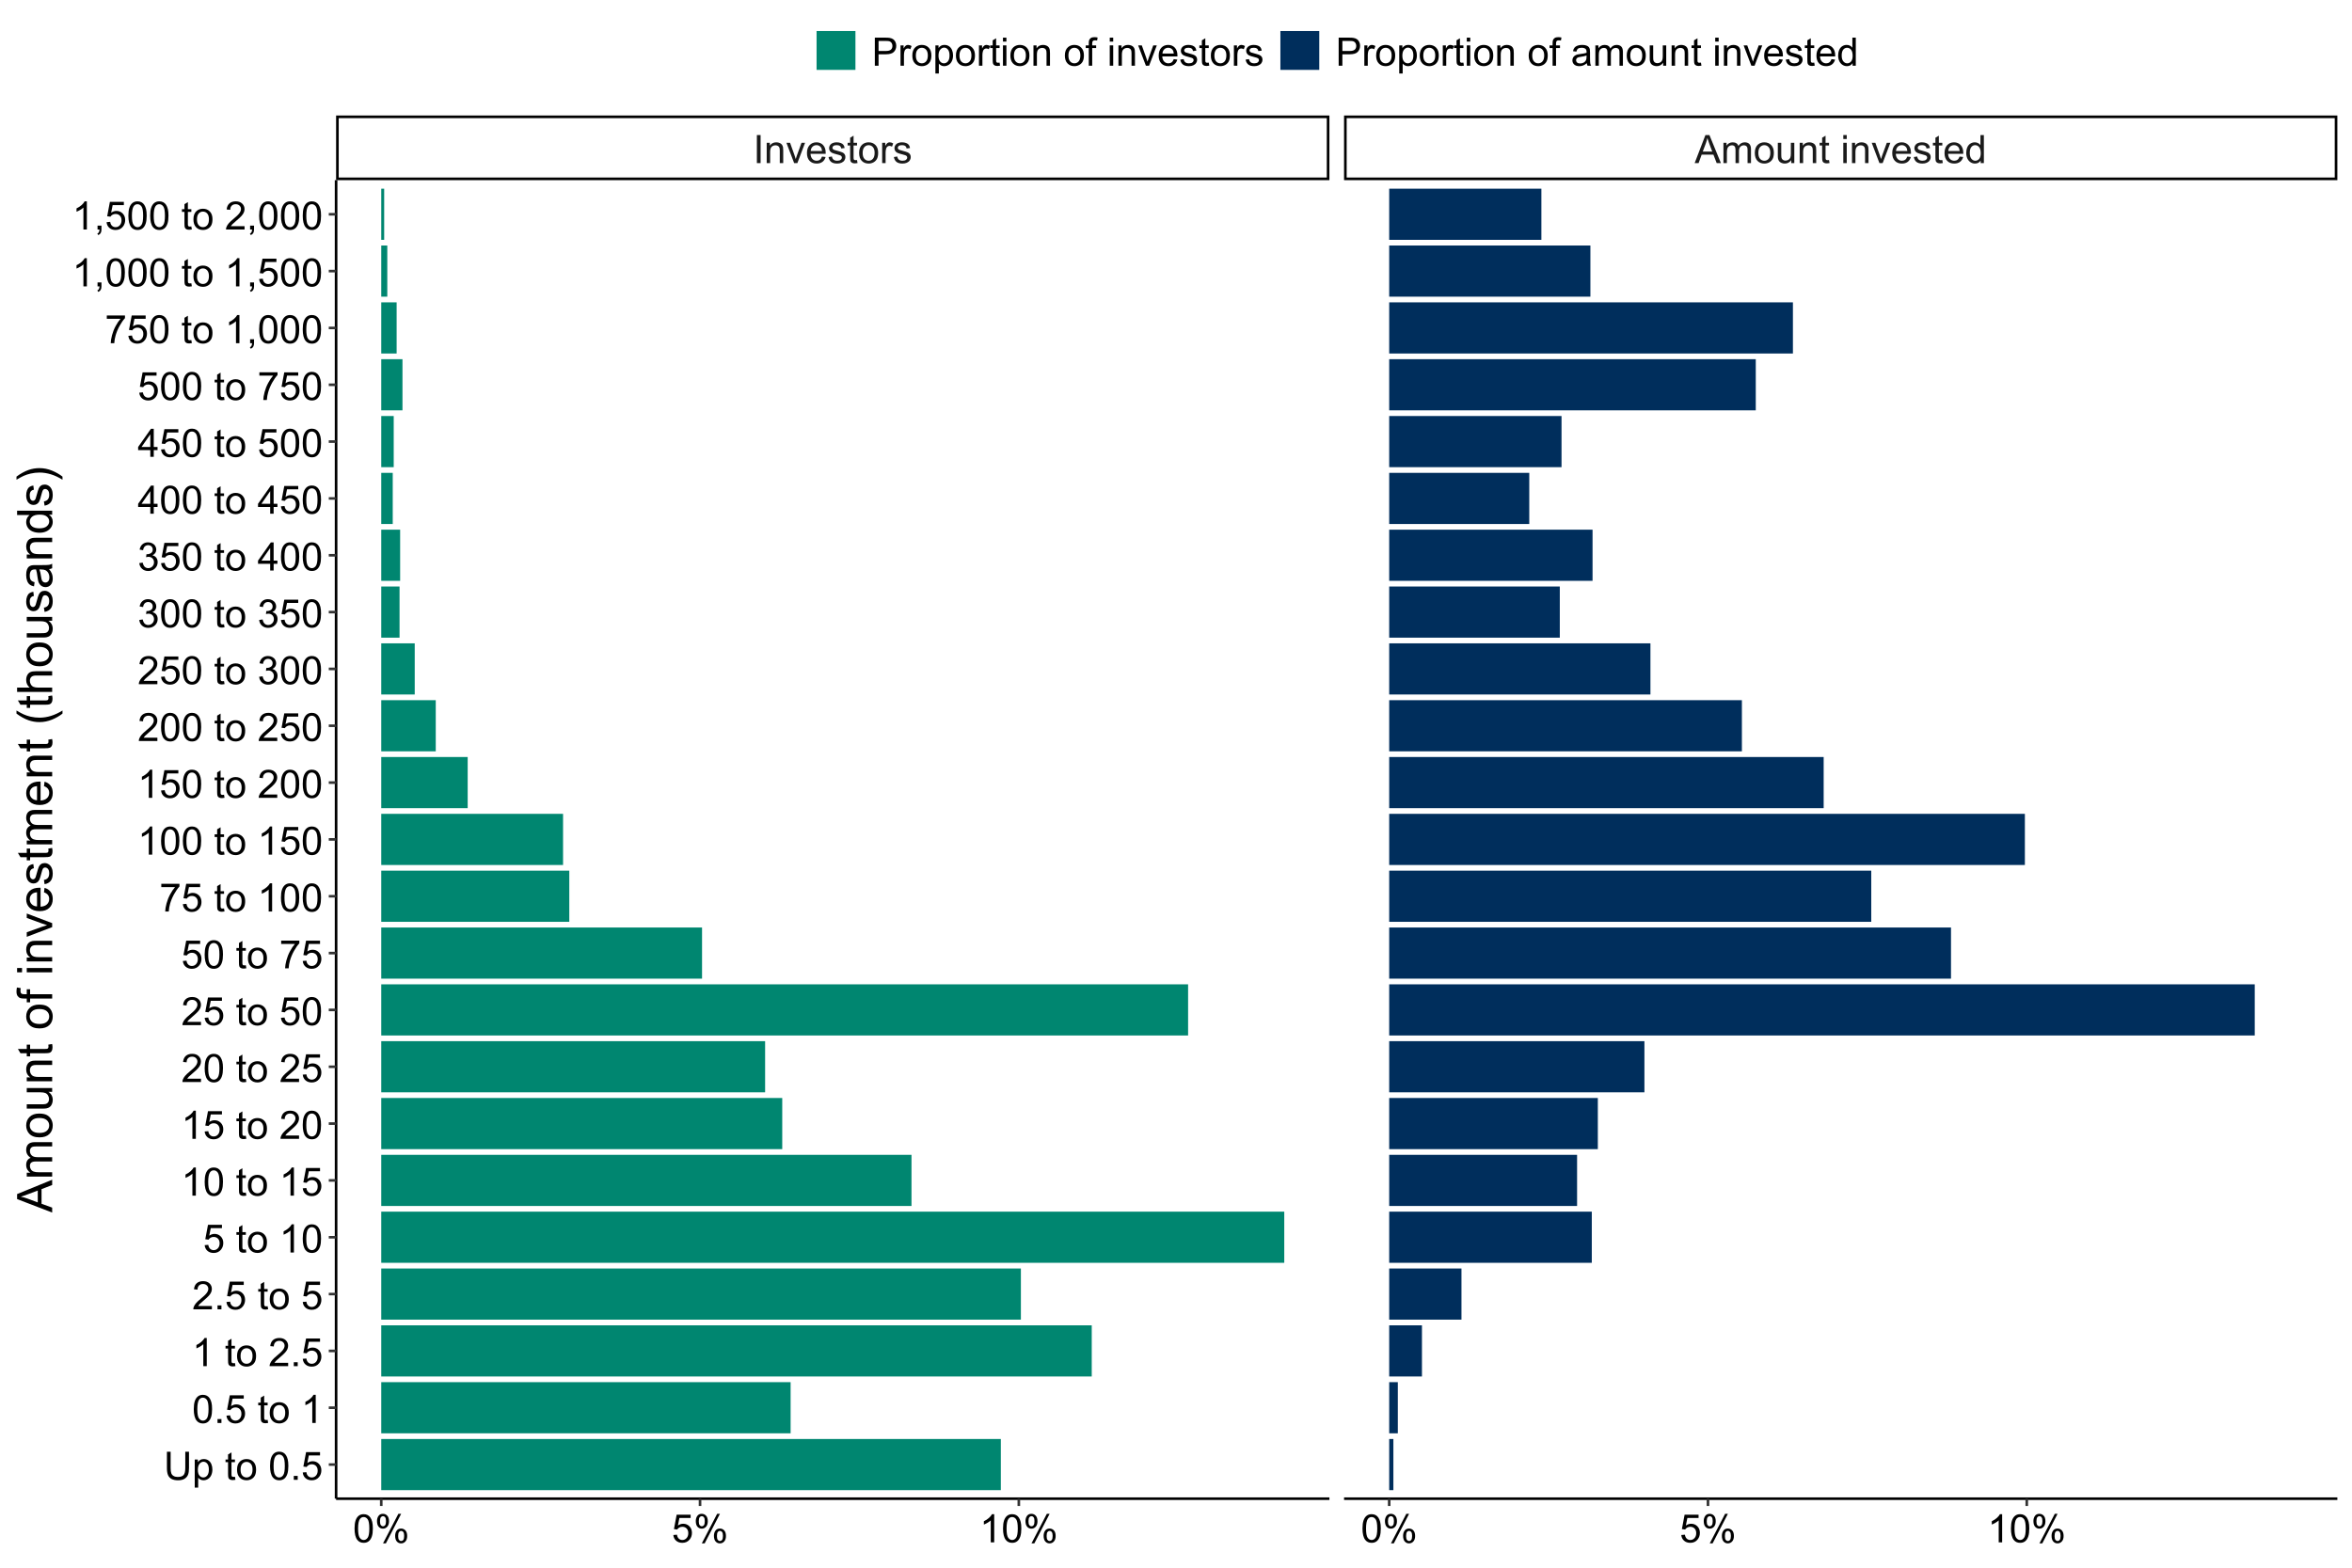 <?xml version="1.0" encoding="UTF-8"?>
<svg xmlns="http://www.w3.org/2000/svg" xmlns:xlink="http://www.w3.org/1999/xlink" width="960" height="640" viewBox="0 0 960 640">
<defs>
<g>
<g id="glyph-0-0">
<path d="M 1.492 0 L 1.492 -11.453 L 3.008 -11.453 L 3.008 0 Z M 1.492 0 "/>
</g>
<g id="glyph-0-1">
<path d="M 1.055 0 L 1.055 -8.297 L 2.32 -8.297 L 2.32 -7.117 C 2.93 -8.027 3.809 -8.484 4.961 -8.484 C 5.461 -8.484 5.922 -8.395 6.34 -8.215 C 6.758 -8.035 7.074 -7.801 7.281 -7.508 C 7.488 -7.215 7.637 -6.871 7.719 -6.469 C 7.77 -6.207 7.797 -5.754 7.797 -5.102 L 7.797 0 L 6.391 0 L 6.391 -5.047 C 6.391 -5.621 6.336 -6.047 6.227 -6.332 C 6.117 -6.617 5.922 -6.844 5.645 -7.012 C 5.367 -7.18 5.039 -7.266 4.664 -7.266 C 4.066 -7.266 3.547 -7.074 3.113 -6.695 C 2.68 -6.316 2.461 -5.594 2.461 -4.531 L 2.461 0 Z M 1.055 0 "/>
</g>
<g id="glyph-0-2">
<path d="M 3.359 0 L 0.203 -8.297 L 1.688 -8.297 L 3.469 -3.328 C 3.66 -2.793 3.84 -2.234 4 -1.656 C 4.125 -2.094 4.301 -2.621 4.523 -3.234 L 6.367 -8.297 L 7.812 -8.297 L 4.672 0 Z M 3.359 0 "/>
</g>
<g id="glyph-0-3">
<path d="M 6.734 -2.672 L 8.188 -2.492 C 7.957 -1.645 7.535 -0.984 6.914 -0.516 C 6.293 -0.047 5.504 0.188 4.539 0.188 C 3.324 0.188 2.363 -0.188 1.652 -0.934 C 0.941 -1.68 0.586 -2.73 0.586 -4.078 C 0.586 -5.473 0.945 -6.559 1.664 -7.328 C 2.383 -8.098 3.316 -8.484 4.461 -8.484 C 5.57 -8.484 6.477 -8.105 7.18 -7.352 C 7.883 -6.598 8.234 -5.535 8.234 -4.164 C 8.234 -4.082 8.23 -3.957 8.227 -3.789 L 2.039 -3.789 C 2.09 -2.879 2.348 -2.18 2.812 -1.695 C 3.277 -1.211 3.855 -0.969 4.547 -0.969 C 5.062 -0.969 5.504 -1.105 5.867 -1.375 C 6.23 -1.645 6.52 -2.078 6.734 -2.672 M 2.117 -4.945 L 6.75 -4.945 C 6.688 -5.645 6.512 -6.168 6.219 -6.516 C 5.77 -7.059 5.191 -7.328 4.477 -7.328 C 3.832 -7.328 3.289 -7.113 2.848 -6.68 C 2.406 -6.246 2.164 -5.668 2.117 -4.945 Z M 2.117 -4.945 "/>
</g>
<g id="glyph-0-4">
<path d="M 0.492 -2.477 L 1.883 -2.695 C 1.961 -2.137 2.18 -1.711 2.535 -1.414 C 2.891 -1.117 3.391 -0.969 4.031 -0.969 C 4.676 -0.969 5.156 -1.102 5.469 -1.363 C 5.781 -1.625 5.938 -1.934 5.938 -2.289 C 5.938 -2.605 5.801 -2.855 5.523 -3.039 C 5.332 -3.164 4.852 -3.324 4.086 -3.516 C 3.055 -3.777 2.34 -4 1.941 -4.191 C 1.543 -4.383 1.242 -4.645 1.035 -4.98 C 0.828 -5.316 0.727 -5.688 0.727 -6.094 C 0.727 -6.465 0.812 -6.805 0.98 -7.121 C 1.148 -7.438 1.379 -7.699 1.672 -7.906 C 1.891 -8.066 2.188 -8.203 2.566 -8.316 C 2.945 -8.43 3.348 -8.484 3.781 -8.484 C 4.434 -8.484 5.004 -8.391 5.496 -8.203 C 5.988 -8.016 6.352 -7.762 6.586 -7.441 C 6.82 -7.121 6.98 -6.691 7.07 -6.156 L 5.695 -5.969 C 5.633 -6.395 5.453 -6.73 5.152 -6.969 C 4.852 -7.207 4.43 -7.328 3.883 -7.328 C 3.238 -7.328 2.777 -7.223 2.5 -7.008 C 2.223 -6.793 2.086 -6.543 2.086 -6.258 C 2.086 -6.074 2.145 -5.91 2.258 -5.766 C 2.371 -5.613 2.551 -5.488 2.797 -5.391 C 2.938 -5.34 3.352 -5.219 4.039 -5.031 C 5.035 -4.766 5.727 -4.547 6.121 -4.379 C 6.516 -4.211 6.824 -3.965 7.047 -3.641 C 7.27 -3.316 7.383 -2.918 7.383 -2.438 C 7.383 -1.969 7.246 -1.527 6.973 -1.113 C 6.699 -0.699 6.305 -0.379 5.789 -0.152 C 5.273 0.074 4.691 0.188 4.039 0.188 C 2.961 0.188 2.141 -0.035 1.574 -0.484 C 1.008 -0.934 0.648 -1.598 0.492 -2.477 Z M 0.492 -2.477 "/>
</g>
<g id="glyph-0-5">
<path d="M 4.125 -1.258 L 4.328 -0.016 C 3.934 0.066 3.578 0.109 3.266 0.109 C 2.754 0.109 2.359 0.027 2.078 -0.133 C 1.797 -0.293 1.598 -0.508 1.484 -0.77 C 1.371 -1.031 1.312 -1.586 1.312 -2.43 L 1.312 -7.203 L 0.281 -7.203 L 0.281 -8.297 L 1.312 -8.297 L 1.312 -10.352 L 2.711 -11.195 L 2.711 -8.297 L 4.125 -8.297 L 4.125 -7.203 L 2.711 -7.203 L 2.711 -2.352 C 2.711 -1.949 2.734 -1.691 2.785 -1.578 C 2.836 -1.465 2.914 -1.371 3.027 -1.305 C 3.141 -1.238 3.301 -1.203 3.508 -1.203 C 3.664 -1.203 3.871 -1.223 4.125 -1.258 Z M 4.125 -1.258 "/>
</g>
<g id="glyph-0-6">
<path d="M 0.531 -4.148 C 0.531 -5.684 0.957 -6.824 1.812 -7.562 C 2.527 -8.176 3.395 -8.484 4.422 -8.484 C 5.562 -8.484 6.496 -8.109 7.219 -7.363 C 7.941 -6.617 8.305 -5.582 8.305 -4.266 C 8.305 -3.199 8.145 -2.359 7.824 -1.746 C 7.504 -1.133 7.039 -0.66 6.426 -0.32 C 5.812 0.02 5.145 0.188 4.422 0.188 C 3.262 0.188 2.32 -0.184 1.605 -0.93 C 0.891 -1.676 0.531 -2.746 0.531 -4.148 M 1.977 -4.148 C 1.977 -3.086 2.207 -2.289 2.672 -1.762 C 3.137 -1.234 3.719 -0.969 4.422 -0.969 C 5.121 -0.969 5.699 -1.234 6.164 -1.766 C 6.629 -2.297 6.859 -3.105 6.859 -4.195 C 6.859 -5.223 6.625 -6 6.16 -6.527 C 5.695 -7.055 5.113 -7.32 4.422 -7.32 C 3.719 -7.32 3.137 -7.059 2.672 -6.531 C 2.207 -6.004 1.977 -5.211 1.977 -4.148 Z M 1.977 -4.148 "/>
</g>
<g id="glyph-0-7">
<path d="M 1.039 0 L 1.039 -8.297 L 2.305 -8.297 L 2.305 -7.039 C 2.629 -7.629 2.926 -8.016 3.199 -8.203 C 3.473 -8.391 3.773 -8.484 4.102 -8.484 C 4.574 -8.484 5.059 -8.332 5.547 -8.031 L 5.062 -6.727 C 4.719 -6.93 4.375 -7.031 4.031 -7.031 C 3.723 -7.031 3.449 -6.938 3.203 -6.754 C 2.957 -6.57 2.785 -6.312 2.68 -5.984 C 2.523 -5.484 2.445 -4.938 2.445 -4.344 L 2.445 0 Z M 1.039 0 "/>
</g>
<g id="glyph-0-8">
<path d="M -0.023 0 L 4.375 -11.453 L 6.008 -11.453 L 10.695 0 L 8.969 0 L 7.633 -3.469 L 2.844 -3.469 L 1.586 0 L -0.023 0 M 3.281 -4.703 L 7.164 -4.703 L 5.969 -7.875 C 5.605 -8.84 5.332 -9.629 5.156 -10.25 C 5.012 -9.516 4.805 -8.785 4.539 -8.062 Z M 3.281 -4.703 "/>
</g>
<g id="glyph-0-9">
<path d="M 1.055 0 L 1.055 -8.297 L 2.312 -8.297 L 2.312 -7.133 C 2.574 -7.539 2.918 -7.867 3.352 -8.113 C 3.785 -8.359 4.277 -8.484 4.828 -8.484 C 5.441 -8.484 5.945 -8.355 6.34 -8.102 C 6.734 -7.848 7.012 -7.488 7.172 -7.031 C 7.828 -8 8.684 -8.484 9.734 -8.484 C 10.559 -8.484 11.191 -8.258 11.633 -7.801 C 12.074 -7.344 12.297 -6.645 12.297 -5.695 L 12.297 0 L 10.898 0 L 10.898 -5.227 C 10.898 -5.789 10.852 -6.195 10.762 -6.441 C 10.672 -6.688 10.504 -6.887 10.266 -7.039 C 10.027 -7.191 9.746 -7.266 9.422 -7.266 C 8.84 -7.266 8.355 -7.07 7.969 -6.684 C 7.582 -6.297 7.391 -5.676 7.391 -4.82 L 7.391 0 L 5.984 0 L 5.984 -5.391 C 5.984 -6.016 5.871 -6.484 5.641 -6.797 C 5.41 -7.109 5.035 -7.266 4.516 -7.266 C 4.121 -7.266 3.754 -7.16 3.418 -6.953 C 3.082 -6.746 2.84 -6.441 2.688 -6.039 C 2.535 -5.637 2.461 -5.059 2.461 -4.305 L 2.461 0 Z M 1.055 0 "/>
</g>
<g id="glyph-0-10">
<path d="M 6.492 0 L 6.492 -1.219 C 5.848 -0.281 4.969 0.188 3.859 0.188 C 3.371 0.188 2.914 0.094 2.488 -0.094 C 2.062 -0.281 1.75 -0.516 1.543 -0.801 C 1.336 -1.086 1.191 -1.434 1.109 -1.844 C 1.051 -2.121 1.023 -2.559 1.023 -3.156 L 1.023 -8.297 L 2.43 -8.297 L 2.43 -3.695 C 2.43 -2.961 2.457 -2.465 2.516 -2.211 C 2.605 -1.84 2.793 -1.551 3.078 -1.34 C 3.363 -1.129 3.719 -1.023 4.141 -1.023 C 4.562 -1.023 4.957 -1.133 5.328 -1.348 C 5.699 -1.562 5.961 -1.859 6.113 -2.23 C 6.266 -2.602 6.344 -3.145 6.344 -3.852 L 6.344 -8.297 L 7.75 -8.297 L 7.75 0 Z M 6.492 0 "/>
</g>
<g id="glyph-0-11">
</g>
<g id="glyph-0-12">
<path d="M 1.062 -9.836 L 1.062 -11.453 L 2.469 -11.453 L 2.469 -9.836 L 1.062 -9.836 M 1.062 0 L 1.062 -8.297 L 2.469 -8.297 L 2.469 0 Z M 1.062 0 "/>
</g>
<g id="glyph-0-13">
<path d="M 6.438 0 L 6.438 -1.047 C 5.91 -0.223 5.137 0.188 4.117 0.188 C 3.457 0.188 2.848 0.004 2.293 -0.359 C 1.738 -0.723 1.309 -1.234 1.004 -1.887 C 0.699 -2.539 0.547 -3.293 0.547 -4.141 C 0.547 -4.969 0.684 -5.719 0.961 -6.395 C 1.238 -7.07 1.652 -7.586 2.203 -7.945 C 2.754 -8.305 3.371 -8.484 4.055 -8.484 C 4.555 -8.484 5 -8.379 5.391 -8.168 C 5.781 -7.957 6.098 -7.684 6.344 -7.344 L 6.344 -11.453 L 7.742 -11.453 L 7.742 0 L 6.438 0 M 1.992 -4.141 C 1.992 -3.078 2.215 -2.285 2.664 -1.758 C 3.113 -1.23 3.641 -0.969 4.25 -0.969 C 4.863 -0.969 5.387 -1.219 5.816 -1.723 C 6.246 -2.227 6.461 -2.992 6.461 -4.023 C 6.461 -5.16 6.242 -5.992 5.805 -6.523 C 5.367 -7.055 4.828 -7.32 4.188 -7.32 C 3.562 -7.32 3.039 -7.066 2.621 -6.555 C 2.203 -6.043 1.992 -5.238 1.992 -4.141 Z M 1.992 -4.141 "/>
</g>
<g id="glyph-0-14">
<path d="M 0.664 -5.648 C 0.664 -7.004 0.805 -8.094 1.082 -8.918 C 1.359 -9.742 1.773 -10.379 2.324 -10.828 C 2.875 -11.277 3.566 -11.5 4.398 -11.5 C 5.012 -11.5 5.551 -11.375 6.016 -11.129 C 6.48 -10.883 6.863 -10.523 7.164 -10.059 C 7.465 -9.594 7.703 -9.023 7.875 -8.355 C 8.047 -7.688 8.133 -6.785 8.133 -5.648 C 8.133 -4.305 7.996 -3.219 7.719 -2.395 C 7.441 -1.57 7.031 -0.93 6.48 -0.48 C 5.93 -0.031 5.238 0.195 4.398 0.195 C 3.293 0.195 2.426 -0.199 1.797 -0.992 C 1.043 -1.945 0.664 -3.496 0.664 -5.648 M 2.109 -5.648 C 2.109 -3.77 2.328 -2.516 2.77 -1.895 C 3.211 -1.273 3.754 -0.961 4.398 -0.961 C 5.043 -0.961 5.586 -1.273 6.027 -1.898 C 6.469 -2.523 6.688 -3.773 6.688 -5.648 C 6.688 -7.535 6.469 -8.785 6.027 -9.406 C 5.586 -10.027 5.039 -10.336 4.383 -10.336 C 3.738 -10.336 3.223 -10.062 2.836 -9.516 C 2.352 -8.816 2.109 -7.527 2.109 -5.648 Z M 2.109 -5.648 "/>
</g>
<g id="glyph-0-15">
<path d="M 0.93 -8.703 C 0.93 -9.52 1.137 -10.215 1.547 -10.789 C 1.957 -11.363 2.555 -11.648 3.336 -11.648 C 4.055 -11.648 4.648 -11.391 5.121 -10.879 C 5.594 -10.367 5.828 -9.613 5.828 -8.617 C 5.828 -7.648 5.59 -6.902 5.113 -6.379 C 4.637 -5.855 4.051 -5.594 3.352 -5.594 C 2.66 -5.594 2.082 -5.852 1.621 -6.367 C 1.16 -6.883 0.93 -7.66 0.93 -8.703 M 3.375 -10.68 C 3.027 -10.68 2.734 -10.527 2.504 -10.227 C 2.273 -9.926 2.156 -9.371 2.156 -8.562 C 2.156 -7.828 2.273 -7.312 2.508 -7.012 C 2.742 -6.711 3.031 -6.562 3.375 -6.562 C 3.73 -6.562 4.023 -6.715 4.254 -7.016 C 4.484 -7.316 4.602 -7.871 4.602 -8.672 C 4.602 -9.41 4.484 -9.93 4.25 -10.23 C 4.016 -10.531 3.723 -10.68 3.375 -10.68 M 3.383 0.422 L 9.648 -11.648 L 10.789 -11.648 L 4.547 0.422 L 3.383 0.422 M 8.336 -2.688 C 8.336 -3.512 8.543 -4.207 8.953 -4.777 C 9.363 -5.348 9.965 -5.633 10.75 -5.633 C 11.469 -5.633 12.062 -5.375 12.535 -4.863 C 13.008 -4.352 13.242 -3.598 13.242 -2.602 C 13.242 -1.633 13.004 -0.887 12.527 -0.363 C 12.051 0.16 11.461 0.422 10.758 0.422 C 10.066 0.422 9.488 0.164 9.027 -0.355 C 8.566 -0.875 8.336 -1.652 8.336 -2.688 M 10.789 -4.664 C 10.434 -4.664 10.141 -4.512 9.91 -4.211 C 9.68 -3.91 9.562 -3.355 9.562 -2.547 C 9.562 -1.816 9.68 -1.301 9.914 -1 C 10.148 -0.699 10.438 -0.547 10.781 -0.547 C 11.141 -0.547 11.438 -0.699 11.668 -1 C 11.898 -1.301 12.016 -1.855 12.016 -2.656 C 12.016 -3.395 11.898 -3.914 11.664 -4.215 C 11.43 -4.516 11.137 -4.664 10.789 -4.664 Z M 10.789 -4.664 "/>
</g>
<g id="glyph-0-16">
<path d="M 0.664 -3 L 2.141 -3.125 C 2.25 -2.406 2.504 -1.867 2.902 -1.504 C 3.301 -1.141 3.781 -0.961 4.344 -0.961 C 5.02 -0.961 5.594 -1.215 6.062 -1.727 C 6.531 -2.238 6.766 -2.914 6.766 -3.758 C 6.766 -4.559 6.539 -5.191 6.09 -5.656 C 5.641 -6.121 5.051 -6.352 4.32 -6.352 C 3.867 -6.352 3.457 -6.25 3.094 -6.043 C 2.73 -5.836 2.441 -5.57 2.234 -5.242 L 0.914 -5.414 L 2.023 -11.297 L 7.719 -11.297 L 7.719 -9.953 L 3.148 -9.953 L 2.531 -6.875 C 3.219 -7.355 3.941 -7.594 4.695 -7.594 C 5.695 -7.594 6.539 -7.246 7.227 -6.555 C 7.914 -5.863 8.258 -4.973 8.258 -3.883 C 8.258 -2.848 7.957 -1.949 7.352 -1.195 C 6.617 -0.27 5.613 0.195 4.344 0.195 C 3.301 0.195 2.453 -0.098 1.793 -0.68 C 1.133 -1.262 0.758 -2.035 0.664 -3 Z M 0.664 -3 "/>
</g>
<g id="glyph-0-17">
<path d="M 5.961 0 L 4.555 0 L 4.555 -8.961 C 4.215 -8.637 3.773 -8.316 3.223 -7.992 C 2.672 -7.668 2.18 -7.426 1.742 -7.266 L 1.742 -8.625 C 2.527 -8.996 3.215 -9.441 3.805 -9.969 C 4.395 -10.496 4.809 -11.004 5.055 -11.5 L 5.961 -11.5 Z M 5.961 0 "/>
</g>
<g id="glyph-0-18">
<path d="M 8.75 -11.453 L 10.266 -11.453 L 10.266 -4.836 C 10.266 -3.684 10.137 -2.77 9.875 -2.094 C 9.613 -1.418 9.145 -0.867 8.465 -0.441 C 7.785 -0.016 6.895 0.195 5.789 0.195 C 4.715 0.195 3.84 0.012 3.156 -0.359 C 2.473 -0.73 1.988 -1.266 1.695 -1.965 C 1.402 -2.664 1.258 -3.621 1.258 -4.836 L 1.258 -11.453 L 2.773 -11.453 L 2.773 -4.844 C 2.773 -3.848 2.867 -3.117 3.051 -2.645 C 3.234 -2.172 3.555 -1.809 4.004 -1.555 C 4.453 -1.301 5.004 -1.172 5.656 -1.172 C 6.77 -1.172 7.566 -1.426 8.039 -1.93 C 8.512 -2.434 8.75 -3.406 8.75 -4.844 Z M 8.75 -11.453 "/>
</g>
<g id="glyph-0-19">
<path d="M 1.055 3.18 L 1.055 -8.297 L 2.336 -8.297 L 2.336 -7.219 C 2.637 -7.641 2.98 -7.957 3.359 -8.168 C 3.738 -8.379 4.199 -8.484 4.742 -8.484 C 5.449 -8.484 6.074 -8.301 6.617 -7.938 C 7.16 -7.574 7.566 -7.059 7.844 -6.395 C 8.121 -5.73 8.258 -5.004 8.258 -4.211 C 8.258 -3.363 8.105 -2.598 7.801 -1.918 C 7.496 -1.238 7.055 -0.719 6.473 -0.355 C 5.891 0.008 5.281 0.188 4.641 0.188 C 4.172 0.188 3.75 0.09 3.379 -0.109 C 3.008 -0.309 2.699 -0.559 2.461 -0.859 L 2.461 3.18 L 1.055 3.18 M 2.328 -4.102 C 2.328 -3.035 2.543 -2.246 2.977 -1.734 C 3.41 -1.223 3.934 -0.969 4.547 -0.969 C 5.172 -0.969 5.707 -1.234 6.152 -1.762 C 6.598 -2.289 6.82 -3.109 6.82 -4.219 C 6.82 -5.277 6.602 -6.066 6.168 -6.594 C 5.734 -7.121 5.215 -7.383 4.609 -7.383 C 4.012 -7.383 3.48 -7.102 3.02 -6.543 C 2.559 -5.984 2.328 -5.168 2.328 -4.102 Z M 2.328 -4.102 "/>
</g>
<g id="glyph-0-20">
<path d="M 1.453 0 L 1.453 -1.602 L 3.055 -1.602 L 3.055 0 Z M 1.453 0 "/>
</g>
<g id="glyph-0-21">
<path d="M 8.055 -1.352 L 8.055 0 L 0.484 0 C 0.473 -0.34 0.527 -0.664 0.648 -0.977 C 0.84 -1.492 1.148 -2 1.574 -2.5 C 2 -3 2.613 -3.578 3.414 -4.234 C 4.66 -5.254 5.5 -6.062 5.938 -6.66 C 6.375 -7.258 6.594 -7.82 6.594 -8.352 C 6.594 -8.91 6.395 -9.379 5.996 -9.762 C 5.598 -10.145 5.078 -10.336 4.438 -10.336 C 3.762 -10.336 3.219 -10.133 2.812 -9.727 C 2.406 -9.32 2.199 -8.758 2.195 -8.039 L 0.75 -8.188 C 0.848 -9.266 1.223 -10.086 1.867 -10.652 C 2.512 -11.219 3.379 -11.5 4.469 -11.5 C 5.566 -11.5 6.438 -11.195 7.078 -10.586 C 7.719 -9.977 8.039 -9.223 8.039 -8.32 C 8.039 -7.863 7.945 -7.41 7.758 -6.969 C 7.57 -6.527 7.258 -6.059 6.824 -5.57 C 6.391 -5.082 5.668 -4.41 4.656 -3.555 C 3.812 -2.848 3.27 -2.367 3.031 -2.113 C 2.793 -1.859 2.594 -1.605 2.438 -1.352 Z M 8.055 -1.352 "/>
</g>
<g id="glyph-0-22">
<path d="M 0.758 -9.953 L 0.758 -11.305 L 8.172 -11.305 L 8.172 -10.211 C 7.441 -9.434 6.719 -8.402 6.004 -7.117 C 5.289 -5.832 4.734 -4.508 4.344 -3.148 C 4.062 -2.191 3.883 -1.141 3.805 0 L 2.359 0 C 2.375 -0.902 2.551 -1.988 2.891 -3.266 C 3.23 -4.543 3.715 -5.773 4.348 -6.957 C 4.98 -8.141 5.652 -9.141 6.367 -9.953 Z M 0.758 -9.953 "/>
</g>
<g id="glyph-0-23">
<path d="M 0.672 -3.023 L 2.078 -3.211 C 2.238 -2.414 2.516 -1.84 2.902 -1.488 C 3.289 -1.137 3.762 -0.961 4.32 -0.961 C 4.98 -0.961 5.539 -1.191 5.996 -1.648 C 6.453 -2.105 6.68 -2.676 6.68 -3.352 C 6.68 -3.996 6.469 -4.531 6.047 -4.949 C 5.625 -5.367 5.09 -5.578 4.438 -5.578 C 4.172 -5.578 3.84 -5.527 3.445 -5.422 L 3.602 -6.656 C 3.695 -6.645 3.77 -6.641 3.828 -6.641 C 4.426 -6.641 4.965 -6.797 5.445 -7.109 C 5.926 -7.422 6.164 -7.902 6.164 -8.555 C 6.164 -9.07 5.988 -9.496 5.641 -9.836 C 5.293 -10.176 4.84 -10.344 4.289 -10.344 C 3.742 -10.344 3.285 -10.172 2.922 -9.828 C 2.559 -9.484 2.324 -8.969 2.219 -8.281 L 0.812 -8.531 C 0.984 -9.473 1.375 -10.203 1.984 -10.723 C 2.594 -11.242 3.352 -11.5 4.258 -11.5 C 4.883 -11.5 5.457 -11.367 5.984 -11.098 C 6.512 -10.828 6.914 -10.465 7.191 -10 C 7.469 -9.535 7.609 -9.043 7.609 -8.523 C 7.609 -8.027 7.477 -7.578 7.211 -7.172 C 6.945 -6.766 6.551 -6.441 6.031 -6.203 C 6.707 -6.047 7.234 -5.723 7.609 -5.23 C 7.984 -4.738 8.172 -4.121 8.172 -3.383 C 8.172 -2.383 7.809 -1.535 7.078 -0.84 C 6.348 -0.145 5.426 0.203 4.312 0.203 C 3.309 0.203 2.473 -0.098 1.809 -0.695 C 1.145 -1.293 0.766 -2.07 0.672 -3.023 Z M 0.672 -3.023 "/>
</g>
<g id="glyph-0-24">
<path d="M 5.172 0 L 5.172 -2.742 L 0.203 -2.742 L 0.203 -4.031 L 5.43 -11.453 L 6.578 -11.453 L 6.578 -4.031 L 8.125 -4.031 L 8.125 -2.742 L 6.578 -2.742 L 6.578 0 L 5.172 0 M 5.172 -4.031 L 5.172 -9.195 L 1.586 -4.031 Z M 5.172 -4.031 "/>
</g>
<g id="glyph-0-25">
<path d="M 1.422 0 L 1.422 -1.602 L 3.023 -1.602 L 3.023 0 C 3.023 0.59 2.918 1.062 2.711 1.426 C 2.504 1.789 2.172 2.066 1.719 2.266 L 1.328 1.664 C 1.625 1.535 1.844 1.344 1.984 1.09 C 2.125 0.836 2.203 0.473 2.219 0 Z M 1.422 0 "/>
</g>
<g id="glyph-0-26">
<path d="M 1.234 0 L 1.234 -11.453 L 5.555 -11.453 C 6.316 -11.453 6.895 -11.418 7.297 -11.344 C 7.859 -11.25 8.332 -11.07 8.711 -10.809 C 9.09 -10.547 9.398 -10.176 9.629 -9.703 C 9.859 -9.23 9.977 -8.707 9.977 -8.141 C 9.977 -7.168 9.668 -6.344 9.047 -5.668 C 8.426 -4.992 7.309 -4.656 5.688 -4.656 L 2.75 -4.656 L 2.75 0 L 1.234 0 M 2.75 -6.008 L 5.711 -6.008 C 6.691 -6.008 7.387 -6.191 7.797 -6.555 C 8.207 -6.918 8.414 -7.434 8.414 -8.094 C 8.414 -8.574 8.293 -8.984 8.051 -9.324 C 7.809 -9.664 7.488 -9.891 7.094 -10 C 6.84 -10.066 6.367 -10.102 5.68 -10.102 L 2.75 -10.102 Z M 2.75 -6.008 "/>
</g>
<g id="glyph-0-27">
<path d="M 1.391 0 L 1.391 -7.203 L 0.148 -7.203 L 0.148 -8.297 L 1.391 -8.297 L 1.391 -9.18 C 1.391 -9.738 1.441 -10.152 1.539 -10.422 C 1.676 -10.785 1.914 -11.082 2.254 -11.309 C 2.594 -11.535 3.074 -11.648 3.688 -11.648 C 4.082 -11.648 4.52 -11.602 5 -11.508 L 4.789 -10.281 C 4.496 -10.332 4.223 -10.359 3.961 -10.359 C 3.535 -10.359 3.23 -10.27 3.055 -10.086 C 2.879 -9.902 2.789 -9.562 2.789 -9.062 L 2.789 -8.297 L 4.406 -8.297 L 4.406 -7.203 L 2.789 -7.203 L 2.789 0 Z M 1.391 0 "/>
</g>
<g id="glyph-0-28">
<path d="M 6.469 -1.023 C 5.949 -0.582 5.445 -0.27 4.965 -0.086 C 4.484 0.098 3.965 0.188 3.414 0.188 C 2.504 0.188 1.801 -0.035 1.312 -0.48 C 0.824 -0.926 0.578 -1.496 0.578 -2.188 C 0.578 -2.594 0.672 -2.965 0.855 -3.301 C 1.039 -3.637 1.281 -3.906 1.582 -4.109 C 1.883 -4.312 2.219 -4.465 2.594 -4.57 C 2.871 -4.645 3.285 -4.715 3.844 -4.781 C 4.98 -4.918 5.816 -5.078 6.352 -5.266 C 6.355 -5.457 6.359 -5.582 6.359 -5.633 C 6.359 -6.207 6.227 -6.609 5.961 -6.844 C 5.602 -7.16 5.066 -7.32 4.359 -7.32 C 3.699 -7.32 3.211 -7.203 2.895 -6.973 C 2.578 -6.742 2.348 -6.332 2.195 -5.742 L 0.82 -5.93 C 0.945 -6.52 1.152 -6.992 1.438 -7.355 C 1.723 -7.719 2.137 -7.996 2.68 -8.191 C 3.223 -8.387 3.848 -8.484 4.562 -8.484 C 5.27 -8.484 5.848 -8.402 6.289 -8.234 C 6.73 -8.066 7.059 -7.859 7.266 -7.605 C 7.473 -7.352 7.621 -7.035 7.703 -6.648 C 7.75 -6.41 7.773 -5.977 7.773 -5.352 L 7.773 -3.477 C 7.773 -2.168 7.805 -1.344 7.863 -0.996 C 7.922 -0.648 8.043 -0.316 8.219 0 L 6.75 0 C 6.605 -0.293 6.512 -0.633 6.469 -1.023 M 6.352 -4.164 C 5.84 -3.957 5.074 -3.777 4.055 -3.633 C 3.477 -3.551 3.066 -3.457 2.828 -3.352 C 2.59 -3.246 2.402 -3.094 2.273 -2.895 C 2.145 -2.695 2.078 -2.473 2.078 -2.227 C 2.078 -1.852 2.219 -1.539 2.504 -1.289 C 2.789 -1.039 3.203 -0.914 3.75 -0.914 C 4.293 -0.914 4.773 -1.031 5.195 -1.27 C 5.617 -1.508 5.926 -1.832 6.125 -2.242 C 6.277 -2.559 6.352 -3.027 6.352 -3.648 Z M 6.352 -4.164 "/>
</g>
<g id="glyph-1-0">
<path d="M 0 0.031 L -14.316 -5.469 L -14.316 -7.512 L 0 -13.367 L 0 -11.211 L -4.336 -9.539 L -4.336 -3.555 L 0 -1.984 L 0 0.031 M -5.879 -4.102 L -5.879 -8.953 L -9.844 -7.461 C -11.047 -7.004 -12.039 -6.668 -12.812 -6.445 C -11.895 -6.262 -10.984 -6.008 -10.078 -5.676 Z M -5.879 -4.102 "/>
</g>
<g id="glyph-1-1">
<path d="M 0 -1.32 L -10.371 -1.32 L -10.371 -2.891 L -8.914 -2.891 C -9.422 -3.215 -9.832 -3.648 -10.141 -4.191 C -10.449 -4.73 -10.605 -5.344 -10.605 -6.035 C -10.605 -6.805 -10.445 -7.434 -10.125 -7.926 C -9.809 -8.418 -9.363 -8.762 -8.789 -8.965 C -10 -9.785 -10.605 -10.852 -10.605 -12.168 C -10.605 -13.195 -10.32 -13.988 -9.75 -14.539 C -9.18 -15.094 -8.305 -15.371 -7.117 -15.371 L 0 -15.371 L 0 -13.625 L -6.531 -13.625 C -7.234 -13.625 -7.742 -13.566 -8.051 -13.453 C -8.359 -13.34 -8.609 -13.133 -8.797 -12.832 C -8.988 -12.531 -9.082 -12.18 -9.082 -11.777 C -9.082 -11.047 -8.84 -10.441 -8.355 -9.961 C -7.871 -9.48 -7.094 -9.238 -6.023 -9.238 L 0 -9.238 L 0 -7.48 L -6.738 -7.48 C -7.52 -7.48 -8.105 -7.336 -8.496 -7.051 C -8.887 -6.766 -9.082 -6.297 -9.082 -5.645 C -9.082 -5.148 -8.953 -4.691 -8.691 -4.273 C -8.43 -3.852 -8.051 -3.547 -7.547 -3.359 C -7.047 -3.172 -6.324 -3.078 -5.383 -3.078 L 0 -3.078 Z M 0 -1.32 "/>
</g>
<g id="glyph-1-2">
<path d="M -5.188 -0.664 C -7.105 -0.664 -8.527 -1.199 -9.453 -2.266 C -10.223 -3.156 -10.605 -4.246 -10.605 -5.527 C -10.605 -6.953 -10.137 -8.117 -9.203 -9.023 C -8.27 -9.93 -6.98 -10.383 -5.332 -10.383 C -3.996 -10.383 -2.949 -10.18 -2.184 -9.781 C -1.418 -9.379 -0.824 -8.797 -0.398 -8.031 C 0.023 -7.266 0.234 -6.434 0.234 -5.527 C 0.234 -4.074 -0.23 -2.902 -1.16 -2.008 C -2.094 -1.113 -3.434 -0.664 -5.188 -0.664 M -5.188 -2.473 C -3.859 -2.473 -2.863 -2.762 -2.203 -3.34 C -1.543 -3.918 -1.211 -4.648 -1.211 -5.527 C -1.211 -6.398 -1.543 -7.125 -2.207 -7.703 C -2.871 -8.285 -3.883 -8.574 -5.242 -8.574 C -6.527 -8.574 -7.5 -8.281 -8.16 -7.699 C -8.82 -7.117 -9.148 -6.395 -9.148 -5.527 C -9.148 -4.648 -8.82 -3.918 -8.164 -3.34 C -7.508 -2.762 -6.516 -2.473 -5.188 -2.473 Z M -5.188 -2.473 "/>
</g>
<g id="glyph-1-3">
<path d="M 0 -8.117 L -1.523 -8.117 C -0.352 -7.309 0.234 -6.211 0.234 -4.824 C 0.234 -4.211 0.117 -3.641 -0.117 -3.109 C -0.352 -2.578 -0.645 -2.188 -1 -1.93 C -1.355 -1.672 -1.789 -1.492 -2.305 -1.387 C -2.648 -1.316 -3.195 -1.281 -3.945 -1.281 L -10.371 -1.281 L -10.371 -3.039 L -4.617 -3.039 C -3.703 -3.039 -3.082 -3.074 -2.766 -3.145 C -2.301 -3.254 -1.938 -3.488 -1.676 -3.848 C -1.41 -4.207 -1.277 -4.648 -1.277 -5.176 C -1.277 -5.703 -1.414 -6.199 -1.684 -6.66 C -1.953 -7.121 -2.324 -7.449 -2.789 -7.641 C -3.254 -7.832 -3.93 -7.93 -4.812 -7.93 L -10.371 -7.93 L -10.371 -9.688 L 0 -9.688 Z M 0 -8.117 "/>
</g>
<g id="glyph-1-4">
<path d="M 0 -1.32 L -10.371 -1.32 L -10.371 -2.902 L -8.898 -2.902 C -10.035 -3.66 -10.605 -4.762 -10.605 -6.203 C -10.605 -6.828 -10.492 -7.402 -10.27 -7.926 C -10.043 -8.449 -9.75 -8.84 -9.383 -9.102 C -9.02 -9.363 -8.586 -9.543 -8.086 -9.648 C -7.762 -9.715 -7.191 -9.746 -6.375 -9.746 L 0 -9.746 L 0 -7.988 L -6.309 -7.988 C -7.023 -7.988 -7.559 -7.922 -7.914 -7.785 C -8.27 -7.648 -8.555 -7.402 -8.766 -7.055 C -8.977 -6.707 -9.082 -6.301 -9.082 -5.832 C -9.082 -5.082 -8.844 -4.434 -8.367 -3.891 C -7.895 -3.348 -6.992 -3.078 -5.664 -3.078 L 0 -3.078 Z M 0 -1.32 "/>
</g>
<g id="glyph-1-5">
<path d="M -1.57 -5.156 L -0.02 -5.41 C 0.086 -4.914 0.137 -4.473 0.137 -4.082 C 0.137 -3.445 0.035 -2.949 -0.164 -2.598 C -0.367 -2.246 -0.633 -2 -0.961 -1.855 C -1.289 -1.711 -1.984 -1.641 -3.039 -1.641 L -9.004 -1.641 L -9.004 -0.352 L -10.371 -0.352 L -10.371 -1.641 L -12.938 -1.641 L -13.992 -3.391 L -10.371 -3.391 L -10.371 -5.156 L -9.004 -5.156 L -9.004 -3.391 L -2.938 -3.391 C -2.438 -3.391 -2.117 -3.418 -1.973 -3.48 C -1.828 -3.543 -1.715 -3.645 -1.629 -3.785 C -1.547 -3.926 -1.504 -4.125 -1.504 -4.383 C -1.504 -4.578 -1.527 -4.836 -1.57 -5.156 Z M -1.57 -5.156 "/>
</g>
<g id="glyph-1-6">
</g>
<g id="glyph-1-7">
<path d="M 0 -1.738 L -9.004 -1.738 L -9.004 -0.188 L -10.371 -0.188 L -10.371 -1.738 L -11.477 -1.738 C -12.172 -1.738 -12.688 -1.801 -13.027 -1.926 C -13.484 -2.094 -13.852 -2.391 -14.137 -2.816 C -14.418 -3.242 -14.562 -3.84 -14.562 -4.609 C -14.562 -5.105 -14.5 -5.652 -14.383 -6.25 L -12.852 -5.988 C -12.918 -5.621 -12.949 -5.277 -12.949 -4.953 C -12.949 -4.418 -12.836 -4.039 -12.609 -3.82 C -12.379 -3.598 -11.953 -3.488 -11.328 -3.488 L -10.371 -3.488 L -10.371 -5.508 L -9.004 -5.508 L -9.004 -3.488 L 0 -3.484 Z M 0 -1.738 "/>
</g>
<g id="glyph-1-8">
<path d="M -12.297 -1.328 L -14.316 -1.328 L -14.316 -3.086 L -12.297 -3.086 L -12.297 -1.328 M 0 -1.328 L -10.371 -1.328 L -10.371 -3.086 L 0 -3.086 Z M 0 -1.328 "/>
</g>
<g id="glyph-1-9">
<path d="M 0 -4.199 L -10.371 -0.254 L -10.371 -2.109 L -4.16 -4.336 C -3.488 -4.578 -2.793 -4.797 -2.07 -5 C -2.617 -5.156 -3.273 -5.375 -4.043 -5.656 L -10.371 -7.961 L -10.371 -9.766 L 0 -5.84 Z M 0 -4.199 "/>
</g>
<g id="glyph-1-10">
<path d="M -3.34 -8.418 L -3.113 -10.234 C -2.055 -9.949 -1.23 -9.418 -0.645 -8.641 C -0.059 -7.867 0.234 -6.879 0.234 -5.672 C 0.234 -4.156 -0.234 -2.953 -1.168 -2.066 C -2.102 -1.176 -3.41 -0.734 -5.098 -0.734 C -6.844 -0.734 -8.195 -1.184 -9.16 -2.082 C -10.125 -2.98 -10.605 -4.145 -10.605 -5.578 C -10.605 -6.965 -10.133 -8.094 -9.188 -8.977 C -8.246 -9.852 -6.918 -10.293 -5.203 -10.293 C -5.102 -10.293 -4.945 -10.289 -4.734 -10.281 L -4.734 -2.551 C -3.598 -2.613 -2.727 -2.938 -2.117 -3.516 C -1.512 -4.094 -1.211 -4.816 -1.211 -5.684 C -1.211 -6.328 -1.379 -6.879 -1.719 -7.336 C -2.059 -7.789 -2.598 -8.152 -3.34 -8.418 M -6.18 -2.648 L -6.18 -8.438 C -7.055 -8.359 -7.707 -8.137 -8.145 -7.773 C -8.82 -7.215 -9.16 -6.488 -9.16 -5.598 C -9.16 -4.789 -8.891 -4.109 -8.352 -3.559 C -7.809 -3.008 -7.086 -2.707 -6.18 -2.648 Z M -6.18 -2.648 "/>
</g>
<g id="glyph-1-11">
<path d="M -3.094 -0.617 L -3.367 -2.352 C -2.672 -2.453 -2.141 -2.723 -1.766 -3.168 C -1.395 -3.613 -1.211 -4.238 -1.211 -5.039 C -1.211 -5.848 -1.375 -6.445 -1.703 -6.836 C -2.031 -7.227 -2.418 -7.422 -2.859 -7.422 C -3.258 -7.422 -3.57 -7.25 -3.797 -6.906 C -3.953 -6.664 -4.152 -6.062 -4.395 -5.109 C -4.719 -3.82 -5 -2.926 -5.238 -2.426 C -5.477 -1.93 -5.805 -1.551 -6.227 -1.293 C -6.645 -1.035 -7.109 -0.91 -7.617 -0.91 C -8.078 -0.91 -8.508 -1.016 -8.902 -1.227 C -9.297 -1.438 -9.621 -1.727 -9.883 -2.09 C -10.086 -2.363 -10.254 -2.734 -10.395 -3.207 C -10.535 -3.68 -10.605 -4.188 -10.605 -4.727 C -10.605 -5.539 -10.488 -6.254 -10.254 -6.871 C -10.02 -7.484 -9.703 -7.938 -9.301 -8.234 C -8.902 -8.523 -8.367 -8.727 -7.695 -8.836 L -7.461 -7.121 C -7.996 -7.043 -8.41 -6.816 -8.711 -6.441 C -9.012 -6.066 -9.16 -5.539 -9.16 -4.855 C -9.16 -4.047 -9.027 -3.469 -8.758 -3.125 C -8.492 -2.781 -8.18 -2.609 -7.82 -2.609 C -7.594 -2.609 -7.391 -2.68 -7.207 -2.824 C -7.02 -2.965 -6.863 -3.191 -6.738 -3.496 C -6.672 -3.672 -6.523 -4.188 -6.289 -5.047 C -5.957 -6.293 -5.684 -7.16 -5.473 -7.652 C -5.262 -8.145 -4.953 -8.527 -4.551 -8.809 C -4.148 -9.09 -3.645 -9.227 -3.047 -9.227 C -2.461 -9.227 -1.91 -9.059 -1.391 -8.715 C -0.875 -8.375 -0.473 -7.879 -0.191 -7.234 C 0.094 -6.594 0.234 -5.863 0.234 -5.047 C 0.234 -3.703 -0.047 -2.676 -0.605 -1.969 C -1.164 -1.262 -1.996 -0.812 -3.094 -0.617 Z M -3.094 -0.617 "/>
</g>
<g id="glyph-1-12">
<path d="M 4.211 -4.68 C 2.984 -3.707 1.551 -2.887 -0.086 -2.219 C -1.727 -1.547 -3.43 -1.211 -5.188 -1.211 C -6.734 -1.211 -8.219 -1.461 -9.641 -1.965 C -11.285 -2.551 -12.926 -3.453 -14.562 -4.68 L -14.562 -5.938 C -13.207 -5.148 -12.238 -4.629 -11.66 -4.375 C -10.762 -3.977 -9.824 -3.664 -8.848 -3.438 C -7.629 -3.156 -6.406 -3.02 -5.176 -3.02 C -2.043 -3.016 1.086 -3.992 4.211 -5.938 Z M 4.211 -4.68 "/>
</g>
<g id="glyph-1-13">
<path d="M 0 -1.32 L -14.316 -1.32 L -14.316 -3.078 L -9.18 -3.078 C -10.129 -3.895 -10.605 -4.93 -10.605 -6.184 C -10.605 -6.949 -10.453 -7.617 -10.152 -8.184 C -9.848 -8.75 -9.43 -9.156 -8.898 -9.398 C -8.363 -9.645 -7.586 -9.766 -6.57 -9.766 L 0 -9.766 L 0 -8.008 L -6.57 -8.008 C -7.449 -8.008 -8.09 -7.816 -8.492 -7.438 C -8.891 -7.055 -9.094 -6.516 -9.094 -5.82 C -9.094 -5.301 -8.957 -4.809 -8.688 -4.352 C -8.418 -3.891 -8.051 -3.566 -7.586 -3.371 C -7.125 -3.176 -6.488 -3.078 -5.672 -3.078 L 0 -3.078 Z M 0 -1.32 "/>
</g>
<g id="glyph-1-14">
<path d="M -1.277 -8.086 C -0.727 -7.434 -0.336 -6.809 -0.105 -6.207 C 0.121 -5.605 0.234 -4.957 0.234 -4.266 C 0.234 -3.129 -0.043 -2.254 -0.602 -1.641 C -1.156 -1.027 -1.867 -0.723 -2.734 -0.723 C -3.242 -0.723 -3.707 -0.84 -4.125 -1.07 C -4.547 -1.301 -4.883 -1.602 -5.137 -1.977 C -5.391 -2.352 -5.582 -2.773 -5.711 -3.242 C -5.805 -3.586 -5.891 -4.109 -5.977 -4.805 C -6.145 -6.223 -6.348 -7.27 -6.582 -7.938 C -6.824 -7.945 -6.977 -7.949 -7.039 -7.949 C -7.758 -7.949 -8.262 -7.785 -8.555 -7.453 C -8.953 -7.004 -9.148 -6.336 -9.148 -5.449 C -9.148 -4.621 -9.004 -4.012 -8.715 -3.617 C -8.426 -3.223 -7.914 -2.934 -7.18 -2.746 L -7.414 -1.027 C -8.148 -1.18 -8.742 -1.438 -9.195 -1.797 C -9.648 -2.156 -9.996 -2.672 -10.238 -3.352 C -10.484 -4.027 -10.605 -4.812 -10.605 -5.703 C -10.605 -6.59 -10.5 -7.309 -10.293 -7.863 C -10.086 -8.414 -9.824 -8.82 -9.508 -9.082 C -9.191 -9.344 -8.793 -9.523 -8.312 -9.629 C -8.012 -9.688 -7.469 -9.719 -6.688 -9.719 L -4.344 -9.719 C -2.711 -9.719 -1.68 -9.754 -1.246 -9.828 C -0.812 -9.902 -0.398 -10.051 0 -10.273 L 0 -8.438 C -0.363 -8.254 -0.789 -8.137 -1.277 -8.086 M -5.203 -7.938 C -4.945 -7.301 -4.723 -6.344 -4.539 -5.07 C -4.438 -4.344 -4.32 -3.836 -4.188 -3.535 C -4.059 -3.234 -3.867 -3.004 -3.617 -2.844 C -3.367 -2.68 -3.09 -2.598 -2.781 -2.598 C -2.312 -2.598 -1.922 -2.773 -1.609 -3.129 C -1.297 -3.484 -1.141 -4.004 -1.141 -4.688 C -1.141 -5.363 -1.289 -5.969 -1.586 -6.492 C -1.883 -7.023 -2.289 -7.41 -2.801 -7.656 C -3.199 -7.844 -3.785 -7.938 -4.559 -7.938 Z M -5.203 -7.938 "/>
</g>
<g id="glyph-1-15">
<path d="M 0 -8.047 L -1.309 -8.047 C -0.281 -7.391 0.234 -6.422 0.234 -5.148 C 0.234 -4.32 0.008 -3.559 -0.449 -2.867 C -0.906 -2.172 -1.543 -1.637 -2.359 -1.254 C -3.176 -0.875 -4.113 -0.684 -5.176 -0.684 C -6.211 -0.684 -7.148 -0.855 -7.992 -1.203 C -8.836 -1.547 -9.48 -2.062 -9.93 -2.754 C -10.383 -3.445 -10.605 -4.215 -10.605 -5.07 C -10.605 -5.695 -10.473 -6.25 -10.211 -6.738 C -9.945 -7.227 -9.602 -7.625 -9.18 -7.93 L -14.316 -7.93 L -14.316 -9.68 L 0 -9.68 L 0 -8.047 M -5.176 -2.492 C -3.848 -2.488 -2.855 -2.77 -2.195 -3.328 C -1.539 -3.891 -1.211 -4.551 -1.211 -5.312 C -1.211 -6.082 -1.523 -6.734 -2.152 -7.27 C -2.781 -7.809 -3.738 -8.078 -5.027 -8.078 C -6.449 -8.078 -7.488 -7.805 -8.156 -7.258 C -8.82 -6.711 -9.148 -6.035 -9.148 -5.234 C -9.148 -4.453 -8.832 -3.801 -8.195 -3.277 C -7.555 -2.754 -6.551 -2.488 -5.176 -2.492 Z M -5.176 -2.492 "/>
</g>
<g id="glyph-1-16">
<path d="M 4.211 -2.469 L 4.211 -1.211 C 1.086 -3.156 -2.043 -4.129 -5.176 -4.133 C -6.398 -4.129 -7.613 -3.992 -8.82 -3.711 C -9.793 -3.488 -10.734 -3.18 -11.633 -2.785 C -12.219 -2.531 -13.195 -2.004 -14.562 -1.211 L -14.562 -2.473 C -12.926 -3.695 -11.285 -4.598 -9.641 -5.188 C -8.219 -5.688 -6.734 -5.938 -5.188 -5.938 C -3.426 -5.938 -1.727 -5.602 -0.086 -4.926 C 1.551 -4.254 2.984 -3.434 4.211 -2.469 Z M 4.211 -2.469 "/>
</g>
</g>
<clipPath id="clip-0">
<path clip-rule="nonzero" d="M 137.184 73.551 L 542.613 73.551 L 542.613 611.82 L 137.184 611.82 Z M 137.184 73.551 "/>
</clipPath>
<clipPath id="clip-1">
<path clip-rule="nonzero" d="M 548.594 73.551 L 954.023 73.551 L 954.023 611.82 L 548.594 611.82 Z M 548.594 73.551 "/>
</clipPath>
<clipPath id="clip-2">
<path clip-rule="nonzero" d="M 137.184 47.168 L 542.613 47.168 L 542.613 73.551 L 137.184 73.551 Z M 137.184 47.168 "/>
</clipPath>
<clipPath id="clip-3">
<path clip-rule="nonzero" d="M 548.594 47.168 L 954.023 47.168 L 954.023 73.551 L 548.594 73.551 Z M 548.594 47.168 "/>
</clipPath>
</defs>
<rect x="-96" y="-64" width="1152" height="768" fill="rgb(100%, 100%, 100%)" fill-opacity="1"/>
<rect x="-96" y="-64" width="1152" height="768" fill="rgb(100%, 100%, 100%)" fill-opacity="1"/>
<path fill="none" stroke-width="1.067" stroke-linecap="round" stroke-linejoin="round" stroke="rgb(100%, 100%, 100%)" stroke-opacity="1" stroke-miterlimit="10" d="M 0 640 L 960 640 L 960 0 L 0 0 Z M 0 640 "/>
<g clip-path="url(#clip-0)">
<path fill-rule="nonzero" fill="rgb(100%, 100%, 100%)" fill-opacity="1" d="M 137.184 611.824 L 542.613 611.824 L 542.613 73.555 L 137.184 73.555 Z M 137.184 611.824 "/>
</g>
<path fill-rule="nonzero" fill="rgb(0%, 52.549%, 43.922%)" fill-opacity="1" d="M 155.613 608.344 L 408.504 608.344 L 408.504 587.461 L 155.613 587.461 Z M 155.613 608.344 "/>
<path fill-rule="nonzero" fill="rgb(0%, 52.549%, 43.922%)" fill-opacity="1" d="M 155.613 585.141 L 322.699 585.141 L 322.699 564.258 L 155.613 564.258 Z M 155.613 585.141 "/>
<path fill-rule="nonzero" fill="rgb(0%, 52.549%, 43.922%)" fill-opacity="1" d="M 155.613 561.941 L 445.609 561.941 L 445.609 541.059 L 155.613 541.059 Z M 155.613 561.941 "/>
<path fill-rule="nonzero" fill="rgb(0%, 52.549%, 43.922%)" fill-opacity="1" d="M 155.613 538.738 L 416.688 538.738 L 416.688 517.855 L 155.613 517.855 Z M 155.613 538.738 "/>
<path fill-rule="nonzero" fill="rgb(0%, 52.549%, 43.922%)" fill-opacity="1" d="M 155.613 515.535 L 524.188 515.535 L 524.188 494.652 L 155.613 494.652 Z M 155.613 515.535 "/>
<path fill-rule="nonzero" fill="rgb(0%, 52.549%, 43.922%)" fill-opacity="1" d="M 155.613 492.336 L 372.039 492.336 L 372.039 471.453 L 155.613 471.453 Z M 155.613 492.336 "/>
<path fill-rule="nonzero" fill="rgb(0%, 52.549%, 43.922%)" fill-opacity="1" d="M 155.613 469.133 L 319.281 469.133 L 319.281 448.25 L 155.613 448.25 Z M 155.613 469.133 "/>
<path fill-rule="nonzero" fill="rgb(0%, 52.549%, 43.922%)" fill-opacity="1" d="M 155.613 445.934 L 312.289 445.934 L 312.289 425.051 L 155.613 425.051 Z M 155.613 445.934 "/>
<path fill-rule="nonzero" fill="rgb(0%, 52.549%, 43.922%)" fill-opacity="1" d="M 155.613 422.73 L 484.938 422.73 L 484.938 401.848 L 155.613 401.848 Z M 155.613 422.73 "/>
<path fill-rule="nonzero" fill="rgb(0%, 52.549%, 43.922%)" fill-opacity="1" d="M 155.613 399.531 L 286.547 399.531 L 286.547 378.648 L 155.613 378.648 Z M 155.613 399.531 "/>
<path fill-rule="nonzero" fill="rgb(0%, 52.549%, 43.922%)" fill-opacity="1" d="M 155.613 376.328 L 232.363 376.328 L 232.363 355.445 L 155.613 355.445 Z M 155.613 376.328 "/>
<path fill-rule="nonzero" fill="rgb(0%, 52.549%, 43.922%)" fill-opacity="1" d="M 155.613 353.129 L 229.82 353.129 L 229.82 332.246 L 155.613 332.246 Z M 155.613 353.129 "/>
<path fill-rule="nonzero" fill="rgb(0%, 52.549%, 43.922%)" fill-opacity="1" d="M 155.613 329.926 L 190.891 329.926 L 190.891 309.043 L 155.613 309.043 Z M 155.613 329.926 "/>
<path fill-rule="nonzero" fill="rgb(0%, 52.549%, 43.922%)" fill-opacity="1" d="M 155.613 306.727 L 177.859 306.727 L 177.859 285.844 L 155.613 285.844 Z M 155.613 306.727 "/>
<path fill-rule="nonzero" fill="rgb(0%, 52.549%, 43.922%)" fill-opacity="1" d="M 155.613 283.523 L 169.277 283.523 L 169.277 262.641 L 155.613 262.641 Z M 155.613 283.523 "/>
<path fill-rule="nonzero" fill="rgb(0%, 52.549%, 43.922%)" fill-opacity="1" d="M 155.613 260.324 L 163.082 260.324 L 163.082 239.441 L 155.613 239.441 Z M 155.613 260.324 "/>
<path fill-rule="nonzero" fill="rgb(0%, 52.549%, 43.922%)" fill-opacity="1" d="M 155.613 237.121 L 163.32 237.121 L 163.32 216.238 L 155.613 216.238 Z M 155.613 237.121 "/>
<path fill-rule="nonzero" fill="rgb(0%, 52.549%, 43.922%)" fill-opacity="1" d="M 155.613 213.922 L 160.301 213.922 L 160.301 193.039 L 155.613 193.039 Z M 155.613 213.922 "/>
<path fill-rule="nonzero" fill="rgb(0%, 52.549%, 43.922%)" fill-opacity="1" d="M 155.613 190.719 L 160.699 190.719 L 160.699 169.836 L 155.613 169.836 Z M 155.613 190.719 "/>
<path fill-rule="nonzero" fill="rgb(0%, 52.549%, 43.922%)" fill-opacity="1" d="M 155.613 167.52 L 164.273 167.52 L 164.273 146.637 L 155.613 146.637 Z M 155.613 167.52 "/>
<path fill-rule="nonzero" fill="rgb(0%, 52.549%, 43.922%)" fill-opacity="1" d="M 155.613 144.316 L 161.891 144.316 L 161.891 123.434 L 155.613 123.434 Z M 155.613 144.316 "/>
<path fill-rule="nonzero" fill="rgb(0%, 52.549%, 43.922%)" fill-opacity="1" d="M 155.613 121.113 L 158.078 121.113 L 158.078 100.23 L 155.613 100.23 Z M 155.613 121.113 "/>
<path fill-rule="nonzero" fill="rgb(0%, 52.549%, 43.922%)" fill-opacity="1" d="M 155.613 97.914 L 156.805 97.914 L 156.805 77.031 L 155.613 77.031 Z M 155.613 97.914 "/>
<g clip-path="url(#clip-1)">
<path fill-rule="nonzero" fill="rgb(100%, 100%, 100%)" fill-opacity="1" d="M 548.594 611.824 L 954.023 611.824 L 954.023 73.555 L 548.594 73.555 Z M 548.594 611.824 "/>
</g>
<path fill-rule="nonzero" fill="rgb(0%, 18.039%, 36.078%)" fill-opacity="1" d="M 567.02 608.344 L 568.727 608.344 L 568.727 587.461 L 567.02 587.461 Z M 567.02 608.344 "/>
<path fill-rule="nonzero" fill="rgb(0%, 18.039%, 36.078%)" fill-opacity="1" d="M 567.02 585.141 L 570.543 585.141 L 570.543 564.258 L 567.02 564.258 Z M 567.02 585.141 "/>
<path fill-rule="nonzero" fill="rgb(0%, 18.039%, 36.078%)" fill-opacity="1" d="M 567.02 561.941 L 580.391 561.941 L 580.391 541.059 L 567.02 541.059 Z M 567.02 561.941 "/>
<path fill-rule="nonzero" fill="rgb(0%, 18.039%, 36.078%)" fill-opacity="1" d="M 567.02 538.738 L 596.52 538.738 L 596.52 517.855 L 567.02 517.855 Z M 567.02 538.738 "/>
<path fill-rule="nonzero" fill="rgb(0%, 18.039%, 36.078%)" fill-opacity="1" d="M 567.02 515.535 L 649.711 515.535 L 649.711 494.652 L 567.02 494.652 Z M 567.02 515.535 "/>
<path fill-rule="nonzero" fill="rgb(0%, 18.039%, 36.078%)" fill-opacity="1" d="M 567.02 492.336 L 643.707 492.336 L 643.707 471.453 L 567.02 471.453 Z M 567.02 492.336 "/>
<path fill-rule="nonzero" fill="rgb(0%, 18.039%, 36.078%)" fill-opacity="1" d="M 567.02 469.133 L 652.176 469.133 L 652.176 448.25 L 567.02 448.25 Z M 567.02 469.133 "/>
<path fill-rule="nonzero" fill="rgb(0%, 18.039%, 36.078%)" fill-opacity="1" d="M 567.02 445.934 L 671.191 445.934 L 671.191 425.051 L 567.02 425.051 Z M 567.02 445.934 "/>
<path fill-rule="nonzero" fill="rgb(0%, 18.039%, 36.078%)" fill-opacity="1" d="M 567.02 422.73 L 920.305 422.73 L 920.305 401.848 L 567.02 401.848 Z M 567.02 422.73 "/>
<path fill-rule="nonzero" fill="rgb(0%, 18.039%, 36.078%)" fill-opacity="1" d="M 567.02 399.531 L 796.328 399.531 L 796.328 378.648 L 567.02 378.648 Z M 567.02 399.531 "/>
<path fill-rule="nonzero" fill="rgb(0%, 18.039%, 36.078%)" fill-opacity="1" d="M 567.02 376.328 L 763.781 376.328 L 763.781 355.445 L 567.02 355.445 Z M 567.02 376.328 "/>
<path fill-rule="nonzero" fill="rgb(0%, 18.039%, 36.078%)" fill-opacity="1" d="M 567.02 353.129 L 826.477 353.129 L 826.477 332.246 L 567.02 332.246 Z M 567.02 353.129 "/>
<path fill-rule="nonzero" fill="rgb(0%, 18.039%, 36.078%)" fill-opacity="1" d="M 567.02 329.926 L 744.352 329.926 L 744.352 309.043 L 567.02 309.043 Z M 567.02 329.926 "/>
<path fill-rule="nonzero" fill="rgb(0%, 18.039%, 36.078%)" fill-opacity="1" d="M 567.02 306.727 L 710.977 306.727 L 710.977 285.844 L 567.02 285.844 Z M 567.02 306.727 "/>
<path fill-rule="nonzero" fill="rgb(0%, 18.039%, 36.078%)" fill-opacity="1" d="M 567.02 283.523 L 673.648 283.523 L 673.648 262.641 L 567.02 262.641 Z M 567.02 283.523 "/>
<path fill-rule="nonzero" fill="rgb(0%, 18.039%, 36.078%)" fill-opacity="1" d="M 567.02 260.324 L 636.652 260.324 L 636.652 239.441 L 567.02 239.441 Z M 567.02 260.324 "/>
<path fill-rule="nonzero" fill="rgb(0%, 18.039%, 36.078%)" fill-opacity="1" d="M 567.02 237.121 L 650.02 237.121 L 650.02 216.238 L 567.02 216.238 Z M 567.02 237.121 "/>
<path fill-rule="nonzero" fill="rgb(0%, 18.039%, 36.078%)" fill-opacity="1" d="M 567.02 213.922 L 624.191 213.922 L 624.191 193.039 L 567.02 193.039 Z M 567.02 213.922 "/>
<path fill-rule="nonzero" fill="rgb(0%, 18.039%, 36.078%)" fill-opacity="1" d="M 567.02 190.719 L 637.359 190.719 L 637.359 169.836 L 567.02 169.836 Z M 567.02 190.719 "/>
<path fill-rule="nonzero" fill="rgb(0%, 18.039%, 36.078%)" fill-opacity="1" d="M 567.02 167.52 L 716.641 167.52 L 716.641 146.637 L 567.02 146.637 Z M 567.02 167.52 "/>
<path fill-rule="nonzero" fill="rgb(0%, 18.039%, 36.078%)" fill-opacity="1" d="M 567.02 144.316 L 731.805 144.316 L 731.805 123.434 L 567.02 123.434 Z M 567.02 144.316 "/>
<path fill-rule="nonzero" fill="rgb(0%, 18.039%, 36.078%)" fill-opacity="1" d="M 567.02 121.113 L 649.141 121.113 L 649.141 100.23 L 567.02 100.23 Z M 567.02 121.113 "/>
<path fill-rule="nonzero" fill="rgb(0%, 18.039%, 36.078%)" fill-opacity="1" d="M 567.02 97.914 L 629.137 97.914 L 629.137 77.031 L 567.02 77.031 Z M 567.02 97.914 "/>
<g clip-path="url(#clip-2)">
<path fill-rule="nonzero" fill="rgb(100%, 100%, 100%)" fill-opacity="1" stroke-width="2.134" stroke-linecap="round" stroke-linejoin="round" stroke="rgb(0%, 0%, 0%)" stroke-opacity="1" stroke-miterlimit="10" d="M 137.184 73.551 L 542.613 73.551 L 542.613 47.168 L 137.184 47.168 Z M 137.184 73.551 "/>
</g>
<g fill="rgb(10.196%, 10.196%, 10.196%)" fill-opacity="1">
<use xlink:href="#glyph-0-0" x="307.441" y="66.586"/>
<use xlink:href="#glyph-0-1" x="311.887" y="66.586"/>
<use xlink:href="#glyph-0-2" x="320.785" y="66.586"/>
<use xlink:href="#glyph-0-3" x="328.785" y="66.586"/>
<use xlink:href="#glyph-0-4" x="337.684" y="66.586"/>
<use xlink:href="#glyph-0-5" x="345.684" y="66.586"/>
<use xlink:href="#glyph-0-6" x="350.129" y="66.586"/>
<use xlink:href="#glyph-0-7" x="359.027" y="66.586"/>
<use xlink:href="#glyph-0-4" x="364.355" y="66.586"/>
</g>
<g clip-path="url(#clip-3)">
<path fill-rule="nonzero" fill="rgb(100%, 100%, 100%)" fill-opacity="1" stroke-width="2.134" stroke-linecap="round" stroke-linejoin="round" stroke="rgb(0%, 0%, 0%)" stroke-opacity="1" stroke-miterlimit="10" d="M 548.594 73.551 L 954.023 73.551 L 954.023 47.168 L 548.594 47.168 Z M 548.594 73.551 "/>
</g>
<g fill="rgb(10.196%, 10.196%, 10.196%)" fill-opacity="1">
<use xlink:href="#glyph-0-8" x="691.719" y="66.586"/>
<use xlink:href="#glyph-0-9" x="702.391" y="66.586"/>
<use xlink:href="#glyph-0-6" x="715.719" y="66.586"/>
<use xlink:href="#glyph-0-10" x="724.617" y="66.586"/>
<use xlink:href="#glyph-0-1" x="733.516" y="66.586"/>
<use xlink:href="#glyph-0-5" x="742.414" y="66.586"/>
<use xlink:href="#glyph-0-11" x="746.859" y="66.586"/>
<use xlink:href="#glyph-0-12" x="751.305" y="66.586"/>
<use xlink:href="#glyph-0-1" x="754.859" y="66.586"/>
<use xlink:href="#glyph-0-2" x="763.758" y="66.586"/>
<use xlink:href="#glyph-0-3" x="771.758" y="66.586"/>
<use xlink:href="#glyph-0-4" x="780.656" y="66.586"/>
<use xlink:href="#glyph-0-5" x="788.656" y="66.586"/>
<use xlink:href="#glyph-0-3" x="793.102" y="66.586"/>
<use xlink:href="#glyph-0-13" x="802" y="66.586"/>
</g>
<path fill="none" stroke-width="1.067" stroke-linecap="butt" stroke-linejoin="round" stroke="rgb(0%, 0%, 0%)" stroke-opacity="1" stroke-miterlimit="10" d="M 137.184 611.824 L 542.613 611.824 "/>
<path fill="none" stroke-width="1.067" stroke-linecap="butt" stroke-linejoin="round" stroke="rgb(20%, 20%, 20%)" stroke-opacity="1" stroke-miterlimit="10" d="M 155.613 614.812 L 155.613 611.824 "/>
<path fill="none" stroke-width="1.067" stroke-linecap="butt" stroke-linejoin="round" stroke="rgb(20%, 20%, 20%)" stroke-opacity="1" stroke-miterlimit="10" d="M 285.73 614.812 L 285.73 611.824 "/>
<path fill="none" stroke-width="1.067" stroke-linecap="butt" stroke-linejoin="round" stroke="rgb(20%, 20%, 20%)" stroke-opacity="1" stroke-miterlimit="10" d="M 415.848 614.812 L 415.848 611.824 "/>
<g fill="rgb(0%, 0%, 0%)" fill-opacity="1">
<use xlink:href="#glyph-0-14" x="144.051" y="629.656"/>
<use xlink:href="#glyph-0-15" x="152.949" y="629.656"/>
</g>
<g fill="rgb(0%, 0%, 0%)" fill-opacity="1">
<use xlink:href="#glyph-0-16" x="274.168" y="629.656"/>
<use xlink:href="#glyph-0-15" x="283.066" y="629.656"/>
</g>
<g fill="rgb(0%, 0%, 0%)" fill-opacity="1">
<use xlink:href="#glyph-0-17" x="399.836" y="629.656"/>
<use xlink:href="#glyph-0-14" x="408.734" y="629.656"/>
<use xlink:href="#glyph-0-15" x="417.633" y="629.656"/>
</g>
<path fill="none" stroke-width="1.067" stroke-linecap="butt" stroke-linejoin="round" stroke="rgb(0%, 0%, 0%)" stroke-opacity="1" stroke-miterlimit="10" d="M 548.594 611.824 L 954.023 611.824 "/>
<path fill="none" stroke-width="1.067" stroke-linecap="butt" stroke-linejoin="round" stroke="rgb(20%, 20%, 20%)" stroke-opacity="1" stroke-miterlimit="10" d="M 567.02 614.812 L 567.02 611.824 "/>
<path fill="none" stroke-width="1.067" stroke-linecap="butt" stroke-linejoin="round" stroke="rgb(20%, 20%, 20%)" stroke-opacity="1" stroke-miterlimit="10" d="M 697.137 614.812 L 697.137 611.824 "/>
<path fill="none" stroke-width="1.067" stroke-linecap="butt" stroke-linejoin="round" stroke="rgb(20%, 20%, 20%)" stroke-opacity="1" stroke-miterlimit="10" d="M 827.254 614.812 L 827.254 611.824 "/>
<g fill="rgb(0%, 0%, 0%)" fill-opacity="1">
<use xlink:href="#glyph-0-14" x="555.457" y="629.656"/>
<use xlink:href="#glyph-0-15" x="564.355" y="629.656"/>
</g>
<g fill="rgb(0%, 0%, 0%)" fill-opacity="1">
<use xlink:href="#glyph-0-16" x="685.574" y="629.656"/>
<use xlink:href="#glyph-0-15" x="694.473" y="629.656"/>
</g>
<g fill="rgb(0%, 0%, 0%)" fill-opacity="1">
<use xlink:href="#glyph-0-17" x="811.242" y="629.656"/>
<use xlink:href="#glyph-0-14" x="820.141" y="629.656"/>
<use xlink:href="#glyph-0-15" x="829.039" y="629.656"/>
</g>
<path fill="none" stroke-width="1.067" stroke-linecap="butt" stroke-linejoin="round" stroke="rgb(0%, 0%, 0%)" stroke-opacity="1" stroke-miterlimit="10" d="M 137.184 611.824 L 137.184 73.551 "/>
<g fill="rgb(0%, 0%, 0%)" fill-opacity="1">
<use xlink:href="#glyph-0-18" x="66.875" y="604.129"/>
<use xlink:href="#glyph-0-19" x="78.43" y="604.129"/>
<use xlink:href="#glyph-0-11" x="87.328" y="604.129"/>
<use xlink:href="#glyph-0-5" x="91.773" y="604.129"/>
<use xlink:href="#glyph-0-6" x="96.219" y="604.129"/>
<use xlink:href="#glyph-0-11" x="105.117" y="604.129"/>
<use xlink:href="#glyph-0-14" x="109.562" y="604.129"/>
<use xlink:href="#glyph-0-20" x="118.461" y="604.129"/>
<use xlink:href="#glyph-0-16" x="122.906" y="604.129"/>
</g>
<g fill="rgb(0%, 0%, 0%)" fill-opacity="1">
<use xlink:href="#glyph-0-14" x="78.43" y="580.926"/>
<use xlink:href="#glyph-0-20" x="87.328" y="580.926"/>
<use xlink:href="#glyph-0-16" x="91.773" y="580.926"/>
<use xlink:href="#glyph-0-11" x="100.672" y="580.926"/>
<use xlink:href="#glyph-0-5" x="105.117" y="580.926"/>
<use xlink:href="#glyph-0-6" x="109.562" y="580.926"/>
<use xlink:href="#glyph-0-11" x="118.461" y="580.926"/>
<use xlink:href="#glyph-0-17" x="122.906" y="580.926"/>
</g>
<g fill="rgb(0%, 0%, 0%)" fill-opacity="1">
<use xlink:href="#glyph-0-17" x="78.43" y="557.727"/>
<use xlink:href="#glyph-0-11" x="87.328" y="557.727"/>
<use xlink:href="#glyph-0-5" x="91.773" y="557.727"/>
<use xlink:href="#glyph-0-6" x="96.219" y="557.727"/>
<use xlink:href="#glyph-0-11" x="105.117" y="557.727"/>
<use xlink:href="#glyph-0-21" x="109.562" y="557.727"/>
<use xlink:href="#glyph-0-20" x="118.461" y="557.727"/>
<use xlink:href="#glyph-0-16" x="122.906" y="557.727"/>
</g>
<g fill="rgb(0%, 0%, 0%)" fill-opacity="1">
<use xlink:href="#glyph-0-21" x="78.43" y="534.523"/>
<use xlink:href="#glyph-0-20" x="87.328" y="534.523"/>
<use xlink:href="#glyph-0-16" x="91.773" y="534.523"/>
<use xlink:href="#glyph-0-11" x="100.672" y="534.523"/>
<use xlink:href="#glyph-0-5" x="105.117" y="534.523"/>
<use xlink:href="#glyph-0-6" x="109.562" y="534.523"/>
<use xlink:href="#glyph-0-11" x="118.461" y="534.523"/>
<use xlink:href="#glyph-0-16" x="122.906" y="534.523"/>
</g>
<g fill="rgb(0%, 0%, 0%)" fill-opacity="1">
<use xlink:href="#glyph-0-16" x="82.875" y="511.324"/>
<use xlink:href="#glyph-0-11" x="91.773" y="511.324"/>
<use xlink:href="#glyph-0-5" x="96.219" y="511.324"/>
<use xlink:href="#glyph-0-6" x="100.664" y="511.324"/>
<use xlink:href="#glyph-0-11" x="109.562" y="511.324"/>
<use xlink:href="#glyph-0-17" x="114.008" y="511.324"/>
<use xlink:href="#glyph-0-14" x="122.906" y="511.324"/>
</g>
<g fill="rgb(0%, 0%, 0%)" fill-opacity="1">
<use xlink:href="#glyph-0-17" x="73.977" y="488.121"/>
<use xlink:href="#glyph-0-14" x="82.875" y="488.121"/>
<use xlink:href="#glyph-0-11" x="91.773" y="488.121"/>
<use xlink:href="#glyph-0-5" x="96.219" y="488.121"/>
<use xlink:href="#glyph-0-6" x="100.664" y="488.121"/>
<use xlink:href="#glyph-0-11" x="109.562" y="488.121"/>
<use xlink:href="#glyph-0-17" x="114.008" y="488.121"/>
<use xlink:href="#glyph-0-16" x="122.906" y="488.121"/>
</g>
<g fill="rgb(0%, 0%, 0%)" fill-opacity="1">
<use xlink:href="#glyph-0-17" x="73.977" y="464.922"/>
<use xlink:href="#glyph-0-16" x="82.875" y="464.922"/>
<use xlink:href="#glyph-0-11" x="91.773" y="464.922"/>
<use xlink:href="#glyph-0-5" x="96.219" y="464.922"/>
<use xlink:href="#glyph-0-6" x="100.664" y="464.922"/>
<use xlink:href="#glyph-0-11" x="109.562" y="464.922"/>
<use xlink:href="#glyph-0-21" x="114.008" y="464.922"/>
<use xlink:href="#glyph-0-14" x="122.906" y="464.922"/>
</g>
<g fill="rgb(0%, 0%, 0%)" fill-opacity="1">
<use xlink:href="#glyph-0-21" x="73.977" y="441.719"/>
<use xlink:href="#glyph-0-14" x="82.875" y="441.719"/>
<use xlink:href="#glyph-0-11" x="91.773" y="441.719"/>
<use xlink:href="#glyph-0-5" x="96.219" y="441.719"/>
<use xlink:href="#glyph-0-6" x="100.664" y="441.719"/>
<use xlink:href="#glyph-0-11" x="109.562" y="441.719"/>
<use xlink:href="#glyph-0-21" x="114.008" y="441.719"/>
<use xlink:href="#glyph-0-16" x="122.906" y="441.719"/>
</g>
<g fill="rgb(0%, 0%, 0%)" fill-opacity="1">
<use xlink:href="#glyph-0-21" x="73.977" y="418.52"/>
<use xlink:href="#glyph-0-16" x="82.875" y="418.52"/>
<use xlink:href="#glyph-0-11" x="91.773" y="418.52"/>
<use xlink:href="#glyph-0-5" x="96.219" y="418.52"/>
<use xlink:href="#glyph-0-6" x="100.664" y="418.52"/>
<use xlink:href="#glyph-0-11" x="109.562" y="418.52"/>
<use xlink:href="#glyph-0-16" x="114.008" y="418.52"/>
<use xlink:href="#glyph-0-14" x="122.906" y="418.52"/>
</g>
<g fill="rgb(0%, 0%, 0%)" fill-opacity="1">
<use xlink:href="#glyph-0-16" x="73.977" y="395.316"/>
<use xlink:href="#glyph-0-14" x="82.875" y="395.316"/>
<use xlink:href="#glyph-0-11" x="91.773" y="395.316"/>
<use xlink:href="#glyph-0-5" x="96.219" y="395.316"/>
<use xlink:href="#glyph-0-6" x="100.664" y="395.316"/>
<use xlink:href="#glyph-0-11" x="109.562" y="395.316"/>
<use xlink:href="#glyph-0-22" x="114.008" y="395.316"/>
<use xlink:href="#glyph-0-16" x="122.906" y="395.316"/>
</g>
<g fill="rgb(0%, 0%, 0%)" fill-opacity="1">
<use xlink:href="#glyph-0-22" x="65.078" y="372.113"/>
<use xlink:href="#glyph-0-16" x="73.977" y="372.113"/>
<use xlink:href="#glyph-0-11" x="82.875" y="372.113"/>
<use xlink:href="#glyph-0-5" x="87.32" y="372.113"/>
<use xlink:href="#glyph-0-6" x="91.766" y="372.113"/>
<use xlink:href="#glyph-0-11" x="100.664" y="372.113"/>
<use xlink:href="#glyph-0-17" x="105.109" y="372.113"/>
<use xlink:href="#glyph-0-14" x="114.008" y="372.113"/>
<use xlink:href="#glyph-0-14" x="122.906" y="372.113"/>
</g>
<g fill="rgb(0%, 0%, 0%)" fill-opacity="1">
<use xlink:href="#glyph-0-17" x="56.18" y="348.914"/>
<use xlink:href="#glyph-0-14" x="65.078" y="348.914"/>
<use xlink:href="#glyph-0-14" x="73.977" y="348.914"/>
<use xlink:href="#glyph-0-11" x="82.875" y="348.914"/>
<use xlink:href="#glyph-0-5" x="87.32" y="348.914"/>
<use xlink:href="#glyph-0-6" x="91.766" y="348.914"/>
<use xlink:href="#glyph-0-11" x="100.664" y="348.914"/>
<use xlink:href="#glyph-0-17" x="105.109" y="348.914"/>
<use xlink:href="#glyph-0-16" x="114.008" y="348.914"/>
<use xlink:href="#glyph-0-14" x="122.906" y="348.914"/>
</g>
<g fill="rgb(0%, 0%, 0%)" fill-opacity="1">
<use xlink:href="#glyph-0-17" x="56.18" y="325.711"/>
<use xlink:href="#glyph-0-16" x="65.078" y="325.711"/>
<use xlink:href="#glyph-0-14" x="73.977" y="325.711"/>
<use xlink:href="#glyph-0-11" x="82.875" y="325.711"/>
<use xlink:href="#glyph-0-5" x="87.32" y="325.711"/>
<use xlink:href="#glyph-0-6" x="91.766" y="325.711"/>
<use xlink:href="#glyph-0-11" x="100.664" y="325.711"/>
<use xlink:href="#glyph-0-21" x="105.109" y="325.711"/>
<use xlink:href="#glyph-0-14" x="114.008" y="325.711"/>
<use xlink:href="#glyph-0-14" x="122.906" y="325.711"/>
</g>
<g fill="rgb(0%, 0%, 0%)" fill-opacity="1">
<use xlink:href="#glyph-0-21" x="56.18" y="302.512"/>
<use xlink:href="#glyph-0-14" x="65.078" y="302.512"/>
<use xlink:href="#glyph-0-14" x="73.977" y="302.512"/>
<use xlink:href="#glyph-0-11" x="82.875" y="302.512"/>
<use xlink:href="#glyph-0-5" x="87.32" y="302.512"/>
<use xlink:href="#glyph-0-6" x="91.766" y="302.512"/>
<use xlink:href="#glyph-0-11" x="100.664" y="302.512"/>
<use xlink:href="#glyph-0-21" x="105.109" y="302.512"/>
<use xlink:href="#glyph-0-16" x="114.008" y="302.512"/>
<use xlink:href="#glyph-0-14" x="122.906" y="302.512"/>
</g>
<g fill="rgb(0%, 0%, 0%)" fill-opacity="1">
<use xlink:href="#glyph-0-21" x="56.18" y="279.309"/>
<use xlink:href="#glyph-0-16" x="65.078" y="279.309"/>
<use xlink:href="#glyph-0-14" x="73.977" y="279.309"/>
<use xlink:href="#glyph-0-11" x="82.875" y="279.309"/>
<use xlink:href="#glyph-0-5" x="87.32" y="279.309"/>
<use xlink:href="#glyph-0-6" x="91.766" y="279.309"/>
<use xlink:href="#glyph-0-11" x="100.664" y="279.309"/>
<use xlink:href="#glyph-0-23" x="105.109" y="279.309"/>
<use xlink:href="#glyph-0-14" x="114.008" y="279.309"/>
<use xlink:href="#glyph-0-14" x="122.906" y="279.309"/>
</g>
<g fill="rgb(0%, 0%, 0%)" fill-opacity="1">
<use xlink:href="#glyph-0-23" x="56.18" y="256.109"/>
<use xlink:href="#glyph-0-14" x="65.078" y="256.109"/>
<use xlink:href="#glyph-0-14" x="73.977" y="256.109"/>
<use xlink:href="#glyph-0-11" x="82.875" y="256.109"/>
<use xlink:href="#glyph-0-5" x="87.32" y="256.109"/>
<use xlink:href="#glyph-0-6" x="91.766" y="256.109"/>
<use xlink:href="#glyph-0-11" x="100.664" y="256.109"/>
<use xlink:href="#glyph-0-23" x="105.109" y="256.109"/>
<use xlink:href="#glyph-0-16" x="114.008" y="256.109"/>
<use xlink:href="#glyph-0-14" x="122.906" y="256.109"/>
</g>
<g fill="rgb(0%, 0%, 0%)" fill-opacity="1">
<use xlink:href="#glyph-0-23" x="56.18" y="232.906"/>
<use xlink:href="#glyph-0-16" x="65.078" y="232.906"/>
<use xlink:href="#glyph-0-14" x="73.977" y="232.906"/>
<use xlink:href="#glyph-0-11" x="82.875" y="232.906"/>
<use xlink:href="#glyph-0-5" x="87.32" y="232.906"/>
<use xlink:href="#glyph-0-6" x="91.766" y="232.906"/>
<use xlink:href="#glyph-0-11" x="100.664" y="232.906"/>
<use xlink:href="#glyph-0-24" x="105.109" y="232.906"/>
<use xlink:href="#glyph-0-14" x="114.008" y="232.906"/>
<use xlink:href="#glyph-0-14" x="122.906" y="232.906"/>
</g>
<g fill="rgb(0%, 0%, 0%)" fill-opacity="1">
<use xlink:href="#glyph-0-24" x="56.18" y="209.707"/>
<use xlink:href="#glyph-0-14" x="65.078" y="209.707"/>
<use xlink:href="#glyph-0-14" x="73.977" y="209.707"/>
<use xlink:href="#glyph-0-11" x="82.875" y="209.707"/>
<use xlink:href="#glyph-0-5" x="87.32" y="209.707"/>
<use xlink:href="#glyph-0-6" x="91.766" y="209.707"/>
<use xlink:href="#glyph-0-11" x="100.664" y="209.707"/>
<use xlink:href="#glyph-0-24" x="105.109" y="209.707"/>
<use xlink:href="#glyph-0-16" x="114.008" y="209.707"/>
<use xlink:href="#glyph-0-14" x="122.906" y="209.707"/>
</g>
<g fill="rgb(0%, 0%, 0%)" fill-opacity="1">
<use xlink:href="#glyph-0-24" x="56.18" y="186.504"/>
<use xlink:href="#glyph-0-16" x="65.078" y="186.504"/>
<use xlink:href="#glyph-0-14" x="73.977" y="186.504"/>
<use xlink:href="#glyph-0-11" x="82.875" y="186.504"/>
<use xlink:href="#glyph-0-5" x="87.32" y="186.504"/>
<use xlink:href="#glyph-0-6" x="91.766" y="186.504"/>
<use xlink:href="#glyph-0-11" x="100.664" y="186.504"/>
<use xlink:href="#glyph-0-16" x="105.109" y="186.504"/>
<use xlink:href="#glyph-0-14" x="114.008" y="186.504"/>
<use xlink:href="#glyph-0-14" x="122.906" y="186.504"/>
</g>
<g fill="rgb(0%, 0%, 0%)" fill-opacity="1">
<use xlink:href="#glyph-0-16" x="56.18" y="163.305"/>
<use xlink:href="#glyph-0-14" x="65.078" y="163.305"/>
<use xlink:href="#glyph-0-14" x="73.977" y="163.305"/>
<use xlink:href="#glyph-0-11" x="82.875" y="163.305"/>
<use xlink:href="#glyph-0-5" x="87.32" y="163.305"/>
<use xlink:href="#glyph-0-6" x="91.766" y="163.305"/>
<use xlink:href="#glyph-0-11" x="100.664" y="163.305"/>
<use xlink:href="#glyph-0-22" x="105.109" y="163.305"/>
<use xlink:href="#glyph-0-16" x="114.008" y="163.305"/>
<use xlink:href="#glyph-0-14" x="122.906" y="163.305"/>
</g>
<g fill="rgb(0%, 0%, 0%)" fill-opacity="1">
<use xlink:href="#glyph-0-22" x="42.836" y="140.102"/>
<use xlink:href="#glyph-0-16" x="51.734" y="140.102"/>
<use xlink:href="#glyph-0-14" x="60.633" y="140.102"/>
<use xlink:href="#glyph-0-11" x="69.531" y="140.102"/>
<use xlink:href="#glyph-0-5" x="73.977" y="140.102"/>
<use xlink:href="#glyph-0-6" x="78.422" y="140.102"/>
<use xlink:href="#glyph-0-11" x="87.32" y="140.102"/>
<use xlink:href="#glyph-0-17" x="91.766" y="140.102"/>
<use xlink:href="#glyph-0-25" x="100.664" y="140.102"/>
<use xlink:href="#glyph-0-14" x="105.109" y="140.102"/>
<use xlink:href="#glyph-0-14" x="114.008" y="140.102"/>
<use xlink:href="#glyph-0-14" x="122.906" y="140.102"/>
</g>
<g fill="rgb(0%, 0%, 0%)" fill-opacity="1">
<use xlink:href="#glyph-0-17" x="29.492" y="116.902"/>
<use xlink:href="#glyph-0-25" x="38.391" y="116.902"/>
<use xlink:href="#glyph-0-14" x="42.836" y="116.902"/>
<use xlink:href="#glyph-0-14" x="51.734" y="116.902"/>
<use xlink:href="#glyph-0-14" x="60.633" y="116.902"/>
<use xlink:href="#glyph-0-11" x="69.531" y="116.902"/>
<use xlink:href="#glyph-0-5" x="73.977" y="116.902"/>
<use xlink:href="#glyph-0-6" x="78.422" y="116.902"/>
<use xlink:href="#glyph-0-11" x="87.32" y="116.902"/>
<use xlink:href="#glyph-0-17" x="91.766" y="116.902"/>
<use xlink:href="#glyph-0-25" x="100.664" y="116.902"/>
<use xlink:href="#glyph-0-16" x="105.109" y="116.902"/>
<use xlink:href="#glyph-0-14" x="114.008" y="116.902"/>
<use xlink:href="#glyph-0-14" x="122.906" y="116.902"/>
</g>
<g fill="rgb(0%, 0%, 0%)" fill-opacity="1">
<use xlink:href="#glyph-0-17" x="29.492" y="93.699"/>
<use xlink:href="#glyph-0-25" x="38.391" y="93.699"/>
<use xlink:href="#glyph-0-16" x="42.836" y="93.699"/>
<use xlink:href="#glyph-0-14" x="51.734" y="93.699"/>
<use xlink:href="#glyph-0-14" x="60.633" y="93.699"/>
<use xlink:href="#glyph-0-11" x="69.531" y="93.699"/>
<use xlink:href="#glyph-0-5" x="73.977" y="93.699"/>
<use xlink:href="#glyph-0-6" x="78.422" y="93.699"/>
<use xlink:href="#glyph-0-11" x="87.32" y="93.699"/>
<use xlink:href="#glyph-0-21" x="91.766" y="93.699"/>
<use xlink:href="#glyph-0-25" x="100.664" y="93.699"/>
<use xlink:href="#glyph-0-14" x="105.109" y="93.699"/>
<use xlink:href="#glyph-0-14" x="114.008" y="93.699"/>
<use xlink:href="#glyph-0-14" x="122.906" y="93.699"/>
</g>
<path fill="none" stroke-width="1.067" stroke-linecap="butt" stroke-linejoin="round" stroke="rgb(20%, 20%, 20%)" stroke-opacity="1" stroke-miterlimit="10" d="M 134.195 597.902 L 137.184 597.902 "/>
<path fill="none" stroke-width="1.067" stroke-linecap="butt" stroke-linejoin="round" stroke="rgb(20%, 20%, 20%)" stroke-opacity="1" stroke-miterlimit="10" d="M 134.195 574.699 L 137.184 574.699 "/>
<path fill="none" stroke-width="1.067" stroke-linecap="butt" stroke-linejoin="round" stroke="rgb(20%, 20%, 20%)" stroke-opacity="1" stroke-miterlimit="10" d="M 134.195 551.5 L 137.184 551.5 "/>
<path fill="none" stroke-width="1.067" stroke-linecap="butt" stroke-linejoin="round" stroke="rgb(20%, 20%, 20%)" stroke-opacity="1" stroke-miterlimit="10" d="M 134.195 528.297 L 137.184 528.297 "/>
<path fill="none" stroke-width="1.067" stroke-linecap="butt" stroke-linejoin="round" stroke="rgb(20%, 20%, 20%)" stroke-opacity="1" stroke-miterlimit="10" d="M 134.195 505.098 L 137.184 505.098 "/>
<path fill="none" stroke-width="1.067" stroke-linecap="butt" stroke-linejoin="round" stroke="rgb(20%, 20%, 20%)" stroke-opacity="1" stroke-miterlimit="10" d="M 134.195 481.895 L 137.184 481.895 "/>
<path fill="none" stroke-width="1.067" stroke-linecap="butt" stroke-linejoin="round" stroke="rgb(20%, 20%, 20%)" stroke-opacity="1" stroke-miterlimit="10" d="M 134.195 458.695 L 137.184 458.695 "/>
<path fill="none" stroke-width="1.067" stroke-linecap="butt" stroke-linejoin="round" stroke="rgb(20%, 20%, 20%)" stroke-opacity="1" stroke-miterlimit="10" d="M 134.195 435.492 L 137.184 435.492 "/>
<path fill="none" stroke-width="1.067" stroke-linecap="butt" stroke-linejoin="round" stroke="rgb(20%, 20%, 20%)" stroke-opacity="1" stroke-miterlimit="10" d="M 134.195 412.293 L 137.184 412.293 "/>
<path fill="none" stroke-width="1.067" stroke-linecap="butt" stroke-linejoin="round" stroke="rgb(20%, 20%, 20%)" stroke-opacity="1" stroke-miterlimit="10" d="M 134.195 389.09 L 137.184 389.09 "/>
<path fill="none" stroke-width="1.067" stroke-linecap="butt" stroke-linejoin="round" stroke="rgb(20%, 20%, 20%)" stroke-opacity="1" stroke-miterlimit="10" d="M 134.195 365.887 L 137.184 365.887 "/>
<path fill="none" stroke-width="1.067" stroke-linecap="butt" stroke-linejoin="round" stroke="rgb(20%, 20%, 20%)" stroke-opacity="1" stroke-miterlimit="10" d="M 134.195 342.688 L 137.184 342.688 "/>
<path fill="none" stroke-width="1.067" stroke-linecap="butt" stroke-linejoin="round" stroke="rgb(20%, 20%, 20%)" stroke-opacity="1" stroke-miterlimit="10" d="M 134.195 319.484 L 137.184 319.484 "/>
<path fill="none" stroke-width="1.067" stroke-linecap="butt" stroke-linejoin="round" stroke="rgb(20%, 20%, 20%)" stroke-opacity="1" stroke-miterlimit="10" d="M 134.195 296.285 L 137.184 296.285 "/>
<path fill="none" stroke-width="1.067" stroke-linecap="butt" stroke-linejoin="round" stroke="rgb(20%, 20%, 20%)" stroke-opacity="1" stroke-miterlimit="10" d="M 134.195 273.082 L 137.184 273.082 "/>
<path fill="none" stroke-width="1.067" stroke-linecap="butt" stroke-linejoin="round" stroke="rgb(20%, 20%, 20%)" stroke-opacity="1" stroke-miterlimit="10" d="M 134.195 249.883 L 137.184 249.883 "/>
<path fill="none" stroke-width="1.067" stroke-linecap="butt" stroke-linejoin="round" stroke="rgb(20%, 20%, 20%)" stroke-opacity="1" stroke-miterlimit="10" d="M 134.195 226.68 L 137.184 226.68 "/>
<path fill="none" stroke-width="1.067" stroke-linecap="butt" stroke-linejoin="round" stroke="rgb(20%, 20%, 20%)" stroke-opacity="1" stroke-miterlimit="10" d="M 134.195 203.48 L 137.184 203.48 "/>
<path fill="none" stroke-width="1.067" stroke-linecap="butt" stroke-linejoin="round" stroke="rgb(20%, 20%, 20%)" stroke-opacity="1" stroke-miterlimit="10" d="M 134.195 180.277 L 137.184 180.277 "/>
<path fill="none" stroke-width="1.067" stroke-linecap="butt" stroke-linejoin="round" stroke="rgb(20%, 20%, 20%)" stroke-opacity="1" stroke-miterlimit="10" d="M 134.195 157.078 L 137.184 157.078 "/>
<path fill="none" stroke-width="1.067" stroke-linecap="butt" stroke-linejoin="round" stroke="rgb(20%, 20%, 20%)" stroke-opacity="1" stroke-miterlimit="10" d="M 134.195 133.875 L 137.184 133.875 "/>
<path fill="none" stroke-width="1.067" stroke-linecap="butt" stroke-linejoin="round" stroke="rgb(20%, 20%, 20%)" stroke-opacity="1" stroke-miterlimit="10" d="M 134.195 110.676 L 137.184 110.676 "/>
<path fill="none" stroke-width="1.067" stroke-linecap="butt" stroke-linejoin="round" stroke="rgb(20%, 20%, 20%)" stroke-opacity="1" stroke-miterlimit="10" d="M 134.195 87.473 L 137.184 87.473 "/>
<g fill="rgb(0%, 0%, 0%)" fill-opacity="1">
<use xlink:href="#glyph-1-0" x="21.293" y="494.988"/>
<use xlink:href="#glyph-1-1" x="21.293" y="481.648"/>
<use xlink:href="#glyph-1-2" x="21.293" y="464.988"/>
<use xlink:href="#glyph-1-3" x="21.293" y="453.865"/>
<use xlink:href="#glyph-1-4" x="21.293" y="442.742"/>
<use xlink:href="#glyph-1-5" x="21.293" y="431.619"/>
<use xlink:href="#glyph-1-6" x="21.293" y="426.062"/>
<use xlink:href="#glyph-1-2" x="21.293" y="420.506"/>
<use xlink:href="#glyph-1-7" x="21.293" y="409.383"/>
<use xlink:href="#glyph-1-6" x="21.293" y="403.826"/>
<use xlink:href="#glyph-1-8" x="21.293" y="398.27"/>
<use xlink:href="#glyph-1-4" x="21.293" y="393.826"/>
<use xlink:href="#glyph-1-9" x="21.293" y="382.703"/>
<use xlink:href="#glyph-1-10" x="21.293" y="372.703"/>
<use xlink:href="#glyph-1-11" x="21.293" y="361.58"/>
<use xlink:href="#glyph-1-5" x="21.293" y="351.58"/>
<use xlink:href="#glyph-1-1" x="21.293" y="346.023"/>
<use xlink:href="#glyph-1-10" x="21.293" y="329.363"/>
<use xlink:href="#glyph-1-4" x="21.293" y="318.24"/>
<use xlink:href="#glyph-1-5" x="21.293" y="307.117"/>
<use xlink:href="#glyph-1-6" x="21.293" y="301.561"/>
<use xlink:href="#glyph-1-12" x="21.293" y="296.004"/>
<use xlink:href="#glyph-1-5" x="21.293" y="289.344"/>
<use xlink:href="#glyph-1-13" x="21.293" y="283.787"/>
<use xlink:href="#glyph-1-2" x="21.293" y="272.664"/>
<use xlink:href="#glyph-1-3" x="21.293" y="261.541"/>
<use xlink:href="#glyph-1-11" x="21.293" y="250.418"/>
<use xlink:href="#glyph-1-14" x="21.293" y="240.418"/>
<use xlink:href="#glyph-1-4" x="21.293" y="229.295"/>
<use xlink:href="#glyph-1-15" x="21.293" y="218.172"/>
<use xlink:href="#glyph-1-11" x="21.293" y="207.049"/>
<use xlink:href="#glyph-1-16" x="21.293" y="197.049"/>
</g>
<path fill-rule="nonzero" fill="rgb(100%, 100%, 100%)" fill-opacity="1" d="M 326.609 35.211 L 764.598 35.211 L 764.598 5.977 L 326.609 5.977 Z M 326.609 35.211 "/>
<path fill-rule="nonzero" fill="rgb(0%, 52.549%, 43.922%)" fill-opacity="1" d="M 333.297 28.527 L 349.16 28.527 L 349.16 12.664 L 333.297 12.664 Z M 333.297 28.527 "/>
<path fill-rule="nonzero" fill="rgb(0%, 18.039%, 36.078%)" fill-opacity="1" d="M 522.609 28.527 L 538.473 28.527 L 538.473 12.664 L 522.609 12.664 Z M 522.609 28.527 "/>
<g fill="rgb(0%, 0%, 0%)" fill-opacity="1">
<use xlink:href="#glyph-0-26" x="355.844" y="26.82"/>
<use xlink:href="#glyph-0-7" x="366.516" y="26.82"/>
<use xlink:href="#glyph-0-6" x="371.844" y="26.82"/>
<use xlink:href="#glyph-0-19" x="380.742" y="26.82"/>
<use xlink:href="#glyph-0-6" x="389.641" y="26.82"/>
<use xlink:href="#glyph-0-7" x="398.539" y="26.82"/>
<use xlink:href="#glyph-0-5" x="403.867" y="26.82"/>
<use xlink:href="#glyph-0-12" x="408.312" y="26.82"/>
<use xlink:href="#glyph-0-6" x="411.867" y="26.82"/>
<use xlink:href="#glyph-0-1" x="420.766" y="26.82"/>
<use xlink:href="#glyph-0-11" x="429.664" y="26.82"/>
<use xlink:href="#glyph-0-6" x="434.109" y="26.82"/>
<use xlink:href="#glyph-0-27" x="443.008" y="26.82"/>
<use xlink:href="#glyph-0-11" x="447.453" y="26.82"/>
<use xlink:href="#glyph-0-12" x="451.898" y="26.82"/>
<use xlink:href="#glyph-0-1" x="455.453" y="26.82"/>
<use xlink:href="#glyph-0-2" x="464.352" y="26.82"/>
<use xlink:href="#glyph-0-3" x="472.352" y="26.82"/>
<use xlink:href="#glyph-0-4" x="481.25" y="26.82"/>
<use xlink:href="#glyph-0-5" x="489.25" y="26.82"/>
<use xlink:href="#glyph-0-6" x="493.695" y="26.82"/>
<use xlink:href="#glyph-0-7" x="502.594" y="26.82"/>
<use xlink:href="#glyph-0-4" x="507.922" y="26.82"/>
</g>
<g fill="rgb(0%, 0%, 0%)" fill-opacity="1">
<use xlink:href="#glyph-0-26" x="545.16" y="26.82"/>
<use xlink:href="#glyph-0-7" x="555.832" y="26.82"/>
<use xlink:href="#glyph-0-6" x="561.16" y="26.82"/>
<use xlink:href="#glyph-0-19" x="570.059" y="26.82"/>
<use xlink:href="#glyph-0-6" x="578.957" y="26.82"/>
<use xlink:href="#glyph-0-7" x="587.855" y="26.82"/>
<use xlink:href="#glyph-0-5" x="593.184" y="26.82"/>
<use xlink:href="#glyph-0-12" x="597.629" y="26.82"/>
<use xlink:href="#glyph-0-6" x="601.184" y="26.82"/>
<use xlink:href="#glyph-0-1" x="610.082" y="26.82"/>
<use xlink:href="#glyph-0-11" x="618.98" y="26.82"/>
<use xlink:href="#glyph-0-6" x="623.426" y="26.82"/>
<use xlink:href="#glyph-0-27" x="632.324" y="26.82"/>
<use xlink:href="#glyph-0-11" x="636.77" y="26.82"/>
<use xlink:href="#glyph-0-28" x="641.215" y="26.82"/>
<use xlink:href="#glyph-0-9" x="650.113" y="26.82"/>
<use xlink:href="#glyph-0-6" x="663.441" y="26.82"/>
<use xlink:href="#glyph-0-10" x="672.34" y="26.82"/>
<use xlink:href="#glyph-0-1" x="681.238" y="26.82"/>
<use xlink:href="#glyph-0-5" x="690.137" y="26.82"/>
<use xlink:href="#glyph-0-11" x="694.582" y="26.82"/>
<use xlink:href="#glyph-0-12" x="699.027" y="26.82"/>
<use xlink:href="#glyph-0-1" x="702.582" y="26.82"/>
<use xlink:href="#glyph-0-2" x="711.48" y="26.82"/>
<use xlink:href="#glyph-0-3" x="719.48" y="26.82"/>
<use xlink:href="#glyph-0-4" x="728.379" y="26.82"/>
<use xlink:href="#glyph-0-5" x="736.379" y="26.82"/>
<use xlink:href="#glyph-0-3" x="740.824" y="26.82"/>
<use xlink:href="#glyph-0-13" x="749.723" y="26.82"/>
</g>
</svg>

